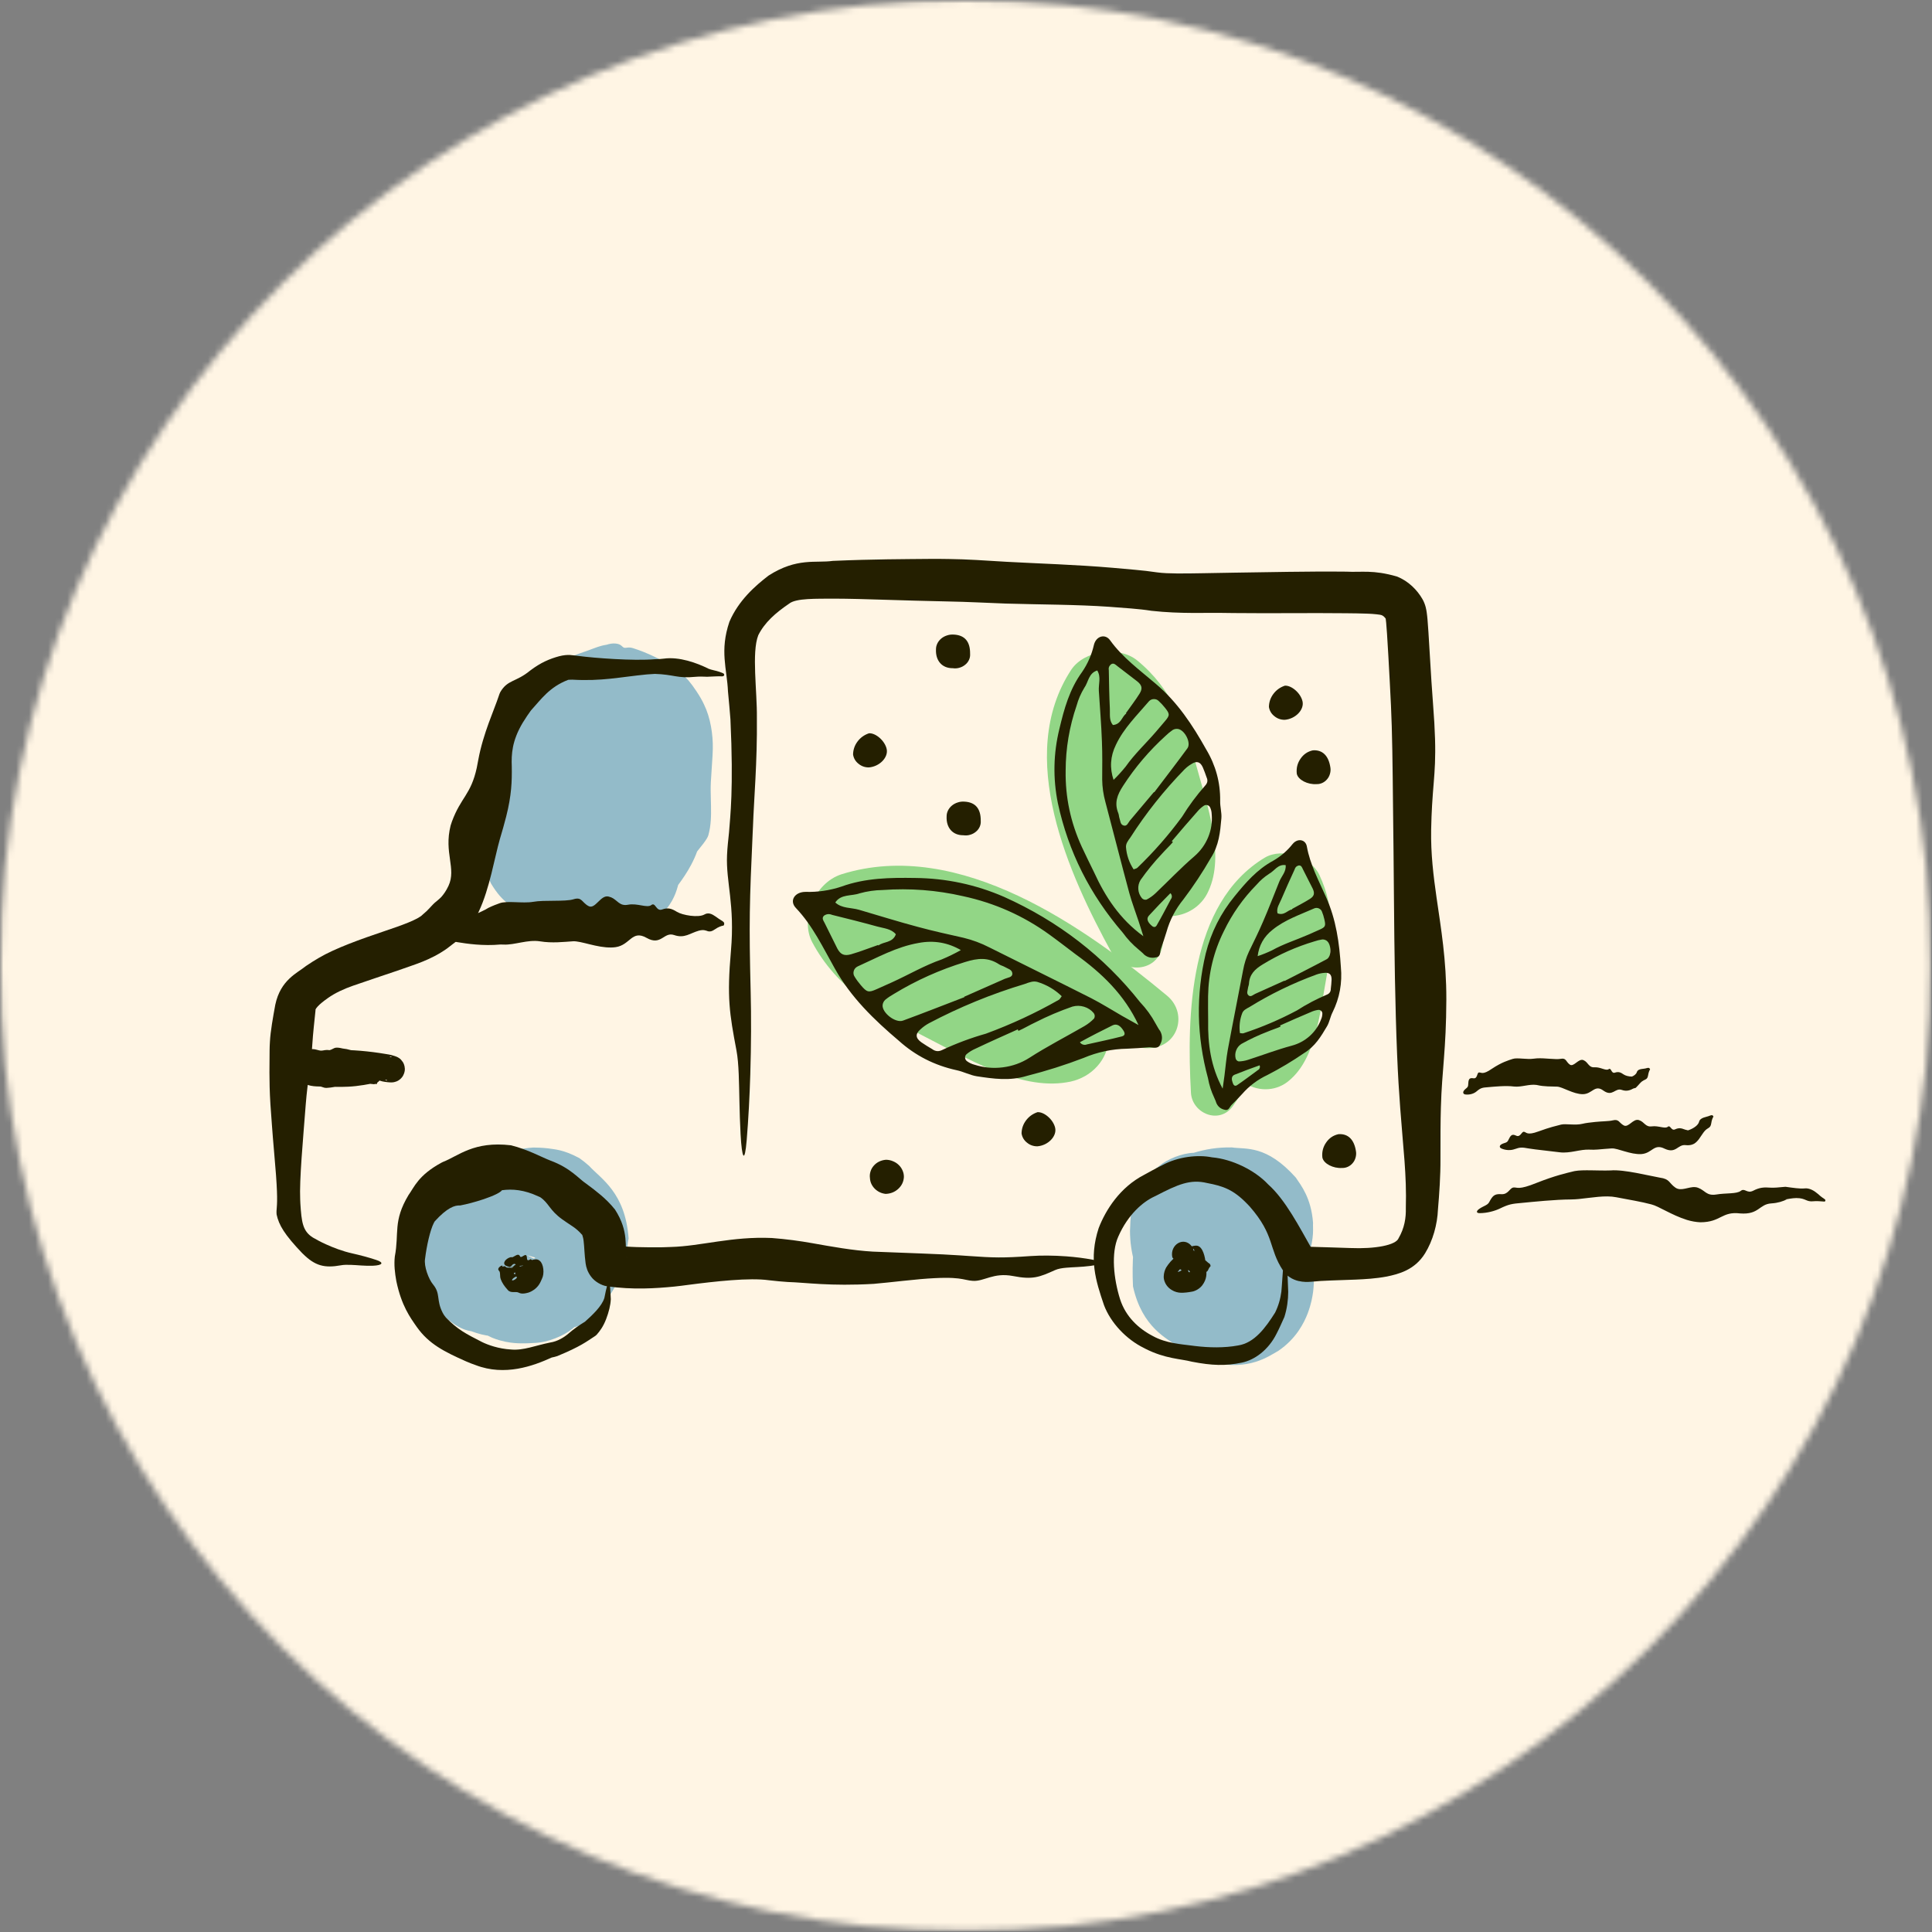 <svg width="302" height="302" viewBox="0 0 302 302" fill="none" xmlns="http://www.w3.org/2000/svg">
<rect x="0" y="0" width="302" height="302" fill="#808080" stroke="none"/>
<g clip-path="url(#clip0_1676_2736)">
<mask id="mask0_1676_2736" style="mask-type:luminance" maskUnits="userSpaceOnUse" x="0" y="0" width="302" height="302">
<path d="M0 0H301.896V301.896H0V0Z" fill="white"/>
</mask>
<g mask="url(#mask0_1676_2736)">
<mask id="mask1_1676_2736" style="mask-type:luminance" maskUnits="userSpaceOnUse" x="0" y="0" width="302" height="302">
<path d="M150.948 0C67.583 0 0 67.578 0 150.948C0 234.313 67.583 301.896 150.948 301.896C234.318 301.896 301.896 234.313 301.896 150.948C301.896 67.578 234.318 0 150.948 0Z" fill="white"/>
</mask>
<g mask="url(#mask1_1676_2736)">
<path d="M0 0H301.896V301.896H0V0Z" fill="#FFF5E4"/>
</g>
</g>
<path d="M91.064 131.218C91.192 131.238 91.308 131.286 91.499 131.457C91.454 131.139 91.403 131.217 92.413 131.854C92.816 132.114 92.771 132.126 92.752 132.198C92.752 132.2 92.751 132.203 92.751 132.205C92.762 132.235 92.73 132.259 92.978 132.225C93.015 132.22 93.061 132.212 93.124 132.201C91.723 132.529 91.573 132.737 91.343 132.834C91.162 132.936 91.131 132.965 91.134 132.966C91.151 132.963 91.327 132.849 91.546 132.696C91.996 132.383 92.658 131.897 93.499 131.299C93.98 130.987 94.418 130.708 95.019 130.111C95.164 129.906 95.318 129.672 95.516 129.362C95.817 128.89 95.975 128.551 96.034 128.381C96.066 128.293 96.084 128.233 96.109 128.119C96.254 127.433 96.417 125.752 96.492 124.346C96.605 122.287 96.634 119.898 96.581 117.867C96.57 117.23 96.493 116.741 96.445 116.533C96.421 116.425 96.417 116.393 96.419 116.37C96.406 116.331 96.466 116.364 96.152 115.966C97.072 116.964 97.287 116.866 97.117 116.799C96.957 116.698 96.536 116.485 96.077 116.254C94.973 115.669 93.487 115.134 92.173 114.821C92.26 114.806 92.339 114.715 92.004 114.764C91.679 114.813 91.061 115.038 90.123 115.494C90.855 115.069 91.051 114.718 91.098 114.634C91.14 114.537 91.044 114.632 90.94 114.816C90.72 115.193 90.446 115.898 90.221 116.673C90.203 116.576 90.097 117.112 90.05 117.627C90.047 117.769 90.044 117.921 90.043 118.081C90.035 118.803 90.063 119.577 90.049 120.724C90.064 120.924 90.055 120.861 90.146 121.171C90.236 121.465 90.484 122.072 90.775 122.745C91.015 123.324 91.265 123.743 91.499 124.118C91.581 124.248 91.669 124.373 91.77 124.503C92.319 125.204 92.686 125.535 93.433 125.876C92.245 125.694 91.533 126.134 91.233 126.409C91.158 126.464 91.087 126.523 91.012 126.593C90.87 126.727 90.671 127.087 90.733 127.045C90.776 127.021 90.915 126.71 91.039 126.304C91.297 125.472 91.545 124.34 91.787 123.209C92.171 121.645 92.21 119.592 92.064 118.689C92.217 119.053 92.181 118.783 91.967 118.524C91.764 118.249 91.409 117.903 91.11 117.671C91.606 117.982 91.841 117.99 91.915 118C91.99 118.002 91.93 117.979 91.825 117.971C91.608 117.95 91.213 117.977 90.846 118.046C91.349 117.924 91.792 117.622 91.972 117.437C92.164 117.245 92.178 117.172 92.151 117.204C92.083 117.272 91.876 117.677 91.678 118.181C91.793 117.838 91.782 117.754 91.785 117.728C91.783 117.708 91.773 117.762 91.766 117.84C91.752 118.001 91.748 118.26 91.754 118.536C91.765 119.097 91.806 119.742 91.859 120.397C91.935 121.426 92.129 122.437 92.433 123.345C92.568 123.757 92.758 124.201 92.875 124.422C92.462 123.675 91.707 123.306 91.542 123.272C91.011 123.075 90.303 123.148 90.036 123.261C89.745 123.371 89.737 123.424 89.795 123.375C89.933 123.28 90.3 122.885 90.615 122.426C90.178 123.114 90.231 123.208 90.186 123.304C90.165 123.38 90.171 123.367 90.177 123.335C90.191 123.265 90.215 123.101 90.232 122.923C90.269 122.56 90.296 122.121 90.314 121.669C90.358 120.559 90.364 119.361 90.361 118.162C90.362 118.169 90.356 118.204 90.38 118.383C90.443 118.576 90.335 118.856 91.029 119.895C91.371 120.396 92.261 121.146 93.26 121.355C94.249 121.577 94.925 121.393 95.301 121.278C96.046 121.011 96.139 120.859 96.248 120.794C96.121 120.857 95.235 122.005 94.529 123.089C94.496 123.142 94.442 123.235 94.382 123.352C94.087 124.117 93.781 125.431 93.546 126.666C93.582 126.666 93.593 126.781 93.617 126.961C93.696 127.683 93.99 129.026 94.26 130.251C94.297 130.098 94.202 129.839 94.241 129.873C94.272 129.89 94.385 130.013 94.7 130.314C94.275 129.853 93.429 129.387 92.816 129.272C92.196 129.141 91.894 129.203 91.901 129.196C90.348 129.424 89.955 129.881 89.664 130.053C89.4 130.253 89.323 130.343 89.275 130.391C89.192 130.481 89.256 130.418 89.327 130.327C89.483 130.135 89.728 129.805 89.986 129.462C89.7 129.912 89.841 129.775 89.904 129.588C89.986 129.386 90.088 129.07 90.185 128.73C90.381 128.041 90.57 127.246 90.749 126.469C90.834 126.179 90.89 125.835 90.911 125.452C90.93 125.096 90.92 124.71 90.889 124.322C90.819 123.927 90.726 123.499 90.616 123.035C90.688 123.461 90.901 123.938 91.116 124.238C91.331 124.545 91.51 124.694 91.583 124.76C91.735 124.882 91.533 124.762 91.162 124.62C91.408 124.749 91.468 124.73 91.296 124.757C91.13 124.78 90.789 124.843 90.374 124.966C90.241 124.945 90.097 124.926 89.942 124.912C89.685 124.888 89.402 124.891 89.09 124.92C89.189 124.836 89.562 124.554 89.484 124.537C89.433 124.513 89.159 124.703 88.869 124.929C87.902 125.644 86.657 126.985 86.001 128.105C86.01 128.085 85.945 128.217 85.878 128.483C85.749 128.973 85.624 129.839 85.513 130.838C85.384 131.849 85.379 133.194 85.48 133.671C85.481 133.713 85.493 133.702 85.338 133.43C85.126 133.093 84.993 133.045 84.952 133.049C84.908 133.059 84.93 133.132 84.972 133.212C85.061 133.377 85.218 133.576 85.379 133.755C85.491 133.879 85.614 133.999 85.749 134.108C86.221 134.483 86.932 134.534 87.79 134.567C88.074 134.578 88.376 134.587 88.698 134.608C89.452 134.613 90.221 134.634 91.156 134.87C91.781 135.024 92.369 135.069 92.925 135.035C93.295 135.041 93.455 135.005 93.625 134.907C93.79 134.809 93.975 134.602 94.16 134.3C94.533 133.69 94.842 132.831 95.131 132.04C95.111 131.897 95.083 131.732 95.082 131.485C95.077 131.094 95.092 130.613 95.161 130.126C95.203 129.836 95.266 129.52 95.347 129.182C95.692 127.728 96.336 125.945 96.899 124.568C97.167 123.915 97.379 122.894 97.487 121.813C97.6 120.689 97.592 119.461 97.493 118.437C97.441 117.895 97.445 117.222 97.429 116.496C97.424 116.32 97.409 116.173 97.398 116.113C97.387 116.045 97.381 116.109 97.473 116.296C97.534 116.461 97.85 116.767 97.466 116.415C97.544 116.512 97.788 116.695 97.892 116.755C98.002 116.823 97.945 116.814 97.771 116.805C97.22 116.764 96.222 116.717 95.414 116.685C93.246 116.644 91.873 116.878 90.929 117.102C90.759 117.144 90.606 117.188 90.494 117.229C90.403 117.261 90.251 117.331 90.506 117.268C90.532 117.26 90.557 117.251 90.582 117.243C91.11 117.055 91.259 116.943 91.351 116.902C91.433 116.86 91.426 116.875 91.391 116.921C91.316 117.015 91.127 117.222 90.915 117.467C90.481 117.963 89.927 118.619 89.335 119.304C89.254 119.405 89.184 119.501 89.121 119.593C88.871 119.961 88.796 120.202 88.778 120.376C88.76 120.557 88.751 120.762 88.725 121.439C88.796 121.104 88.793 120.868 88.805 120.753C88.633 120.4 88.877 121.209 89.438 121.954C89.231 121.746 89.301 121.89 89.488 122.044C89.677 122.207 89.982 122.419 90.334 122.629C91.041 123.052 91.941 123.478 92.838 123.835C92.659 123.801 92.404 123.889 92.752 123.881C92.96 123.873 93.357 123.827 93.996 123.744C93.52 123.955 93.51 124.16 93.659 124.203C93.811 124.255 94.11 124.197 94.44 124.1C94.463 124.232 94.547 124.324 94.679 124.34C94.819 124.345 94.967 124.339 95.285 124.027C95.401 123.913 95.501 123.785 95.836 123.4C96.991 121.686 99.306 121.435 101.089 122.482C101.773 122.999 101.813 123.183 101.949 123.364C102.056 123.535 102.108 123.656 102.149 123.765C102.228 123.976 102.256 124.135 102.276 124.28C102.311 124.569 102.298 124.803 102.274 125.023C102.222 125.459 102.109 125.827 101.965 126.155C101.974 126.17 101.996 126.216 102.004 126.231C101.879 126.639 101.708 127.046 101.46 127.302C101.211 127.556 100.91 127.667 100.604 127.763C99.983 127.941 99.324 127.878 98.662 127.889L98.686 127.935C98.338 127.89 97.976 127.799 97.615 127.695C97.435 127.645 97.254 127.589 97.09 127.564C97.01 127.553 96.932 127.547 96.884 127.585C96.862 127.605 96.845 127.635 96.866 127.705C96.909 127.785 96.875 127.864 97.322 128.216L101.326 127.516C101.512 127.335 101.532 127.361 101.565 127.398C101.67 127.783 101.439 128.859 100.815 129.856C100.159 131.028 99.285 132.617 96.453 133.608C95.999 133.797 95.324 134.039 94.458 134.209C93.103 134.49 91.161 134.544 89.414 133.971C86.622 132.959 84.131 132.644 80.597 128.978C79.33 127.368 77.755 125.594 77.255 121.959C77.193 121.363 77.186 120.719 77.257 120.058C77.275 117.539 79.062 113.362 81.069 111.45C81.601 110.863 82.141 110.254 82.802 109.563C83.136 109.215 83.494 108.849 83.986 108.412C84.553 107.976 84.881 107.443 86.839 106.659C88.216 106.216 88.719 106.185 89.481 106.058C90.189 105.957 90.859 105.895 91.526 105.855C92.856 105.778 94.154 105.798 95.45 105.9C95.862 105.933 96.274 105.974 96.686 106.024C97.547 106.131 98.396 106.222 99.557 106.442C100.145 106.561 100.839 106.704 101.772 107.069C102.691 107.415 103.885 108.146 104.668 108.93C105.155 109.311 106.741 111.213 107.151 112.674C107.666 114.177 107.733 115.368 107.745 116.392C107.746 117.562 107.683 118.666 107.582 119.762C107.535 120.26 107.479 120.756 107.416 121.249C107.39 121.972 107.347 122.692 107.287 123.403C107.006 126.645 106.527 129.468 106.021 131.669C105.982 131.837 105.941 132.005 105.899 132.166C105.448 133.77 105.082 135.152 103.744 137.241C103.646 137.364 103.547 137.492 103.445 137.625C102.91 138.316 102.344 139.146 101.533 140.217C101.095 140.781 100.397 141.676 99.141 142.618C98.01 143.476 96.409 144.215 94.869 144.538C92.307 145.145 88.961 145.126 85.999 144.221C84.634 143.805 83.197 143.34 81.521 142.493C80.356 141.744 78.742 141.453 76.715 138.044C75.802 135.998 75.937 135.213 75.856 134.229C75.834 133.307 75.898 132.503 75.993 131.737C76.077 131.061 76.19 130.427 76.317 129.819C76.754 128.052 77.007 126.116 78.314 123.792C78.812 122.98 79.181 122.49 79.461 122.055C80.361 120.684 81.467 119.447 82.737 118.315C83.029 118.061 83.324 117.789 83.869 117.374C84.377 116.967 85.442 116.362 86.257 116.143C86.956 115.95 87.718 115.76 88.534 115.618C90.336 115.308 92.661 115.161 94.936 116.185C95.853 116.616 97.224 117.191 98.439 118.523C99.062 119.199 99.601 120.197 99.816 121.186C100.154 122.415 100.351 123.789 100.205 125.91C100.152 126.572 100.055 127.31 99.864 128.132C99.595 129.147 99.352 130.281 98.829 131.994C98.549 132.813 98.324 133.619 97.452 134.842C97.154 135.211 96.86 135.578 96.476 136.016C96.278 136.238 96.069 136.475 95.721 136.802C95.54 136.968 95.333 137.156 94.968 137.406C94.596 137.633 94.084 138.032 92.866 138.186C92.416 138.207 91.721 138.239 90.856 138.021C89.994 137.817 89.051 137.264 88.481 136.659C88.46 136.638 88.439 136.616 88.419 136.595C87.502 135.552 86.112 133.645 85.853 131.471C85.742 130.672 85.566 129.82 85.353 128.708C85.15 127.524 84.93 126.16 85.354 124.295C85.723 122.588 86.16 120.872 87.234 119.095C87.37 118.875 87.521 118.642 87.696 118.395C88.223 117.681 88.773 116.83 89.618 115.81C90.008 115.349 90.453 114.846 91.154 114.289C91.465 114.065 91.772 113.765 92.757 113.419C93.253 113.265 94.059 113.064 95.165 113.319C96.282 113.56 97.259 114.388 97.668 114.984C98.495 116.217 98.446 116.749 98.545 117.191C98.604 117.622 98.606 117.914 98.605 118.176C98.59 118.805 98.561 119.43 98.505 120.038C98.386 121.325 98.101 122.402 97.784 123.449C97.684 123.78 97.581 124.11 97.462 124.477C97.427 124.689 97.388 124.912 97.313 125.202C97.213 125.511 97.209 125.8 96.689 126.617C96.198 127.328 95.652 128.04 94.88 128.765C94.729 128.96 94.556 129.169 94.344 129.39C93.952 129.79 93.445 130.258 92.571 130.663C91.729 131.066 90.296 131.338 88.909 130.924C88.18 130.729 87.098 130.287 86.178 129.202C85.995 128.984 85.829 128.752 85.686 128.514C84.112 125.984 83.796 123.835 83.645 121.504C83.641 121.415 83.637 121.324 83.633 121.233C83.614 120.538 83.598 119.826 83.591 119.018C83.589 118.61 83.587 118.182 83.609 117.665C83.656 117.117 83.593 116.622 84.003 115.365C84.07 115.181 84.14 114.987 84.216 114.781C84.45 114.174 84.707 113.464 85.269 112.554C85.799 111.701 86.928 110.307 88.889 109.797C89.186 109.71 89.486 109.632 89.792 109.564C91.416 109.341 92.971 108.632 96.087 110.339C97.118 111.003 97.898 111.705 98.514 112.438C99.027 113.053 99.348 113.739 99.61 114.5C99.611 114.503 99.612 114.507 99.613 114.51C99.63 114.562 99.648 114.614 99.665 114.668C99.951 115.158 100.223 115.725 100.423 116.411C101.242 119.598 101.156 122.047 100.825 124.752C100.7 125.699 100.574 126.653 100.39 127.698C100.358 128.043 100.317 128.402 100.261 128.781C100.138 129.58 99.966 130.479 99.536 131.532C99.125 132.578 98.326 133.715 97.617 134.43C97.352 134.697 97.092 134.928 96.838 135.134C95.984 135.795 94.053 137.092 90.88 136.499C89.256 136.257 86.904 135.446 84.979 134.077C84.586 133.804 84.205 133.514 83.842 133.211C82.148 131.828 80.708 129.973 79.785 128.364C79.674 128.174 79.575 127.982 79.485 127.787C79.164 127.094 78.952 126.283 78.743 125.246C78.511 124.102 78.311 122.58 78.25 121.033C78.24 120.819 78.232 120.604 78.226 120.387C78.201 120.147 78.154 119.815 78.103 119.448C78.042 118.999 77.977 118.489 77.948 117.92C77.956 117.33 77.927 116.402 78.518 113.987C78.523 113.967 78.529 113.946 78.535 113.926C78.832 112.977 79.206 111.884 79.77 110.631C80.484 109.011 80.977 106.848 84.419 104.717C85.633 104.024 87.285 103.084 89.498 102.547C90.366 102.209 91.216 101.932 91.934 101.675C92.449 101.489 92.915 101.299 93.416 101.129C93.836 100.989 94.277 100.862 94.796 100.788C95.007 100.72 95.233 100.662 95.481 100.62C95.98 100.534 96.536 100.59 96.871 100.756C97.028 100.833 97.136 100.932 97.235 101.022C97.347 101.125 97.447 101.217 97.588 101.255C97.691 101.282 97.809 101.265 97.957 101.245C98.192 101.214 98.501 101.176 98.916 101.306C100.013 101.65 101.205 102.116 102.437 102.721C102.772 102.891 103.149 103.075 103.656 103.339C104.408 103.805 105.644 104.145 107.644 106.396C108.319 107.182 109.5 108.892 110.058 110.138C111.062 112.186 111.47 114.841 111.422 117.083C111.412 117.447 111.396 117.799 111.378 118.146C111.3 119.618 111.18 121.019 111.116 122.246C111.069 123.137 111.095 124.059 111.118 125.02C111.127 125.345 111.135 125.671 111.141 125.998C111.165 127.528 111.161 128.983 110.727 130.557C110.685 130.71 110.601 130.88 110.48 131.086C110.343 131.318 110.163 131.574 109.952 131.854C109.671 132.227 109.334 132.646 108.972 133.092C108.43 134.579 107.725 135.816 107.039 136.86C106.746 137.305 106.395 137.82 106.004 138.336C105.985 138.407 105.965 138.481 105.945 138.554C105.944 138.555 105.944 138.557 105.944 138.558C105.593 139.857 104.848 141.733 103.044 143.175C102.726 143.429 102.355 143.667 101.904 143.886C101.358 144.153 100.891 144.209 100.452 144.269C100.013 144.331 99.641 144.377 99.053 144.728C98.842 144.853 98.615 145.006 98.258 145.225C97.831 145.442 97.619 145.751 95.932 146.191C95.669 146.288 95.317 146.411 94.932 146.524C93.573 146.94 91.666 147.19 89.975 146.637C89.859 146.6 89.737 146.56 89.611 146.516C88.404 146.114 86.756 145.278 85.616 144.104C85.427 143.991 85.252 143.881 85.071 143.763C83.748 142.882 81.773 141.504 80.298 139.27C79.154 137.6 78.145 135.067 77.891 132.987C77.7 131.668 77.676 130.459 77.718 129.322C77.841 126.972 77.902 124.655 78.222 121.836C78.471 120.024 78.769 117.804 79.805 115.461C80.041 114.932 80.319 114.423 80.626 113.954C81.009 113.403 81.471 112.743 82.231 111.984C82.971 111.231 84.156 110.442 85.271 110.156C86.171 110.02 87.042 110.01 87.835 110.122C90.168 110.447 91.393 111.791 91.33 113.07C91.287 114.366 90.689 115.586 89.85 116.856C89.552 117.294 89.225 117.725 88.859 118.157C89.177 118.224 89.653 118.005 89.769 118.035C89.903 118.057 89.817 118.356 89.655 118.817C89.611 118.999 89.572 119.166 89.53 119.335C89.352 120.017 89.267 121.14 89.249 122.696C89.26 124.386 89.412 126.681 89.543 128.888C89.561 129.016 89.577 129.145 89.593 129.273C89.603 129.33 89.614 129.386 89.624 129.441C89.817 130.49 90.34 131.096 90.768 131.168C90.868 131.193 90.964 131.202 91.064 131.218Z" fill="#93BBC9"/>
<path d="M70.106 138.473C71.37 135.743 69.357 133.318 70.439 129.042C70.502 128.825 70.57 128.617 70.651 128.399C72.072 124.576 73.6 124.243 74.525 120.023C74.608 119.59 74.69 119.17 74.767 118.756C75.524 114.63 77.267 110.935 77.969 108.777C78.035 108.558 78.114 108.362 78.201 108.186C79.362 106.203 80.635 106.665 82.874 104.817C84.541 103.552 85.934 102.982 87.398 102.58C88.855 102.216 89.481 102.441 90.469 102.538C92.802 102.848 98.978 103.339 102.402 103.042C102.415 103.041 102.452 103.044 102.465 103.044C102.962 103.032 103.391 103.004 103.756 102.955C106.183 102.62 108.92 103.623 110.718 104.513L110.668 104.503C110.971 104.627 111.295 104.714 111.595 104.781C112.191 104.914 112.661 105.075 113.009 105.232C113.158 105.298 113.215 105.407 113.203 105.505C113.203 105.505 113.203 105.505 113.203 105.505C113.186 105.627 113.062 105.733 112.865 105.725C112.243 105.687 111.493 105.759 110.449 105.791C110.441 105.789 110.415 105.784 110.407 105.782C109.858 105.752 109.283 105.747 108.673 105.798C105.89 106.084 105.393 105.427 102.306 105.336L102.38 105.339C101.991 105.354 101.569 105.38 101.097 105.423C96.858 105.839 94.09 106.508 89.464 106.242C89.139 106.227 88.769 106.286 88.839 106.258C85.865 107.399 84.606 109.293 82.988 111.061C82.637 111.534 82.212 112.164 81.705 112.979C80.02 115.815 79.924 117.894 79.998 119.818C80.031 122.089 79.974 124.289 79.127 127.626C78.835 128.776 78.496 129.961 78.134 131.171C77.294 134.107 76.541 138.875 74.862 142.443C73.899 144.824 71.85 146.813 70.649 147.67C70.373 147.887 70.108 148.085 69.87 148.269C67.241 150.132 64.741 150.781 62.122 151.727C59.885 152.491 57.508 153.273 55.182 154.081C53.781 154.572 52.378 155.21 51.274 155.998C50.614 156.462 50.024 156.929 49.661 157.326C49.48 157.521 49.365 157.693 49.325 157.786C49.282 157.883 49.313 157.877 49.329 157.835C49.135 159.736 48.932 161.477 48.826 163.159C48.733 164.618 48.586 166.03 48.396 167.386C48.168 169.016 47.937 170.788 47.796 172.58C47.356 178.32 46.787 184.374 46.924 187.497C46.93 187.717 46.94 187.93 46.951 188.129C47.138 191.017 47.3 192.439 48.906 193.445C49.491 193.781 50.145 194.143 50.928 194.493C52.128 195.036 53.526 195.583 55.103 195.934C56.341 196.212 57.597 196.546 58.755 196.929C60.121 197.363 59.788 197.785 58.331 197.85C56.989 197.904 55.824 197.745 54.858 197.718C54.27 197.699 53.752 197.694 53.285 197.785C50.758 198.238 49.269 197.908 47.323 195.962C47.3 195.942 47.278 195.922 47.255 195.902C44.474 192.996 43.584 191.488 43.238 189.836C43.203 189.428 43.232 189.126 43.263 188.786C43.36 187.588 43.384 185.968 42.826 179.831C42.571 176.982 42.419 174.617 42.271 172.623C42.027 168.696 42.153 166.145 42.142 164.192C42.143 163.792 42.162 163.337 42.193 162.84C42.283 161.159 42.668 159.059 43.031 157.054C43.859 153.158 46.451 152.116 47.849 150.987C48.519 150.523 49.186 150.116 49.812 149.748C52.418 148.207 56.375 146.809 60.092 145.551C62.813 144.646 65.411 143.695 66.059 142.976C66.322 142.758 66.527 142.579 66.687 142.422C67.47 141.639 67.61 141.413 67.95 141.12C68.256 140.843 68.593 140.613 68.972 140.224C69.326 139.817 69.714 139.308 70.106 138.473Z" fill="#241F00"/>
<path d="M92.011 141.641C93.063 142.179 93.881 139.829 95.138 140.145C95.248 140.172 95.351 140.206 95.447 140.246C95.455 140.244 95.477 140.247 95.485 140.245C96.52 140.67 96.805 141.686 98.165 141.424C99.65 141.136 101.149 141.987 101.811 141.474C102.474 140.962 102.546 142.511 103.488 142.169C104.432 141.827 105.005 142.032 105.827 142.541C106.653 143.049 109.161 143.507 110.134 142.937C110.406 142.78 110.668 142.746 111.029 142.822L110.988 142.817C111.597 142.962 112.272 143.617 112.707 143.84C112.897 143.935 113.042 144.056 113.151 144.178C113.197 144.23 113.212 144.332 113.204 144.431C113.204 144.431 113.204 144.431 113.204 144.431C113.193 144.553 113.146 144.671 113.081 144.681C112.764 144.73 112.284 144.891 111.705 145.298C111.276 145.598 110.996 145.633 110.717 145.578C110.71 145.576 110.686 145.576 110.678 145.573C110.443 145.504 110.029 145.25 109.213 145.485C107.835 145.879 106.995 146.726 105.377 146.162C103.748 145.6 103.372 147.913 101.072 146.603C98.764 145.296 98.53 147.718 96.237 148.053C96.011 148.086 95.777 148.103 95.537 148.107L95.576 148.106C93.34 148.168 90.817 147.061 89.566 147.138C88.162 147.228 86.297 147.456 84.417 147.145C82.501 146.835 80.423 147.739 78.722 147.651C78.566 147.643 78.403 147.639 78.237 147.639C75.497 147.895 72.948 147.511 71.541 147.281C70.056 146.991 69.706 146.923 68.371 147.368C67.604 147.623 66.49 147.574 65.527 147.023C65.04 146.744 65.119 146.302 65.558 146.059C66.205 145.701 66.763 145.851 67.057 145.274C67.632 144.12 67.867 143.675 68.797 144.208C69.734 144.738 69.961 143.255 70.476 143.356C70.986 143.45 71.123 144.32 73.516 143.276C74.878 142.664 75.908 142.213 76.333 141.917C77.031 141.576 77.602 141.368 78.077 141.197C79.256 140.754 81.679 141.252 83.345 140.969C85.071 140.652 88.366 140.98 89.67 140.563C90.979 140.148 90.963 141.1 92.011 141.641Z" fill="#241F00"/>
<path d="M81.211 196.648C80.492 195.834 79.304 197.451 78.859 198.968C80.806 198.745 82.676 197.554 83.587 196.646C84.553 195.714 84.971 195.046 85.294 194.602C85.904 193.707 86.122 193.451 86.338 193.298C86.732 193.043 86.875 193.33 86.706 193.773C86.332 194.836 85.42 195.902 84.734 196.883C84.087 194.927 82.761 193.941 82.257 193.761C81.7 193.544 81.624 193.737 81.893 193.972C81.128 193.61 80.32 193.479 79.917 193.372C79.748 193.325 79.638 193.305 79.572 193.293C77.663 193.598 76.213 195.054 75.862 195.661C75.428 196.334 75.434 196.547 75.435 196.613C75.478 196.716 75.684 196.291 75.846 195.848C76.186 194.917 76.499 193.742 76.506 192.79C76.398 193.583 76.607 194.695 76.671 195.316C76.8 196.38 77.079 196.285 77.078 195.799C78.257 196.328 78.901 195.8 79.096 195.436C79.294 195.048 79.052 194.718 78.506 195.004C77.563 195.491 76.656 195.632 75.719 195.463C76.366 195.33 77.05 194.959 77.396 194.622C77.754 194.286 77.839 194.039 77.748 194.016C77.891 193.516 77.7 193.1 77.373 193.06C76.744 192.89 76.142 194.39 76.441 196.313C76.348 196.325 76.293 196.443 76.545 196.696C76.781 196.937 77.22 197.196 77.683 197.377C78.627 197.749 79.671 197.87 80.453 197.661C81.5 197.381 82.401 197.693 83.225 198.266L83.076 198.222C83.407 198.44 83.694 198.691 83.866 198.922C84.03 199.152 84.167 199.384 84.496 199.612C85.095 200.07 85.668 200.467 86.182 200.616C86.684 200.765 87.127 200.968 87.502 201.188C87.661 201.282 87.788 201.525 87.854 201.78C87.854 201.78 87.854 201.78 87.854 201.781C87.935 202.099 87.914 202.438 87.738 202.522C86.989 202.877 85.891 203.512 84.343 204.375C84.146 204.49 83.924 204.611 83.659 204.728C82.475 205.19 81.701 205.207 81.172 205.169C81.144 205.157 81.052 205.14 81.025 205.126C79.496 204.893 79.073 203.664 75.748 203.194C74.718 203.008 73.669 202.849 72.423 202.308C71.222 201.806 69.534 200.55 68.696 198.489C68.117 197.65 67.539 196.475 67.306 194.927C67.169 193.394 66.845 191.172 69.154 188.034C69.402 187.731 69.665 187.442 69.942 187.172C70.434 186.69 72.185 185.125 74.209 184.897C75.696 184.644 76.816 183.899 78.324 183.277C79.087 182.975 79.929 182.693 81.128 182.655C82.353 182.757 83.871 182.395 87.043 185.011C87.388 185.362 88.209 186.118 89.049 187.635C89.909 189.106 90.486 191.65 90.047 193.619C89.935 193.828 89.811 194.044 89.674 194.269C88.613 196.028 88.293 197.464 88.155 199.147C88.064 200.009 88.078 200.925 87.673 202.347C87.349 203.602 85.924 206.449 82.438 207.538C80.799 208.432 78.079 209.774 73.667 208.087C73.137 208.01 72.427 207.867 71.198 207.119C70.118 206.395 67.594 204.705 66.536 200.305C66.355 199.861 66.196 199.396 66.062 198.892C65.693 197.48 65.485 195.988 65.499 194.074C65.519 193.088 65.557 192.061 65.864 190.427C66.043 189.585 66.22 188.614 66.967 186.956C67.38 186.097 67.902 185.067 69.141 183.735C70.319 182.445 72.528 180.963 74.93 180.517C77.481 180.302 79.643 180.434 82.364 180.942C83.724 181.223 85.211 181.575 87.084 182.474C88.88 183.314 91.484 185.224 92.732 188.101C93.391 189.791 93.678 191.077 93.986 192.233C94.686 195.191 95.506 199.832 92.011 205.017C91.543 205.663 90.899 206.583 89.479 207.702C88.117 208.825 85.569 209.888 83.431 209.927C83.113 209.94 82.517 209.999 81.414 209.986C80.846 209.97 80.148 209.956 79.03 209.739C77.953 209.487 76.131 209.131 73.994 207.166C72.644 205.785 71.827 204.509 71.099 202.975C70.291 201.084 69.238 198.972 69.401 195.183C69.578 193.394 69.775 192.957 69.964 192.189C70.155 191.498 70.353 190.881 70.572 190.264C71.012 189.038 71.521 187.835 72.243 186.555C73.708 184.347 75.85 179.894 83.36 179.376C83.949 179.383 84.639 179.392 85.652 179.503C86.678 179.67 88.025 179.667 90.558 181.026C91.07 181.387 91.58 181.788 92.076 182.232C93.952 184.282 97.744 186.406 98.259 193.583C97.94 195.156 97.972 196.933 96.811 199.983C96.104 201.188 95.391 202.479 94.421 203.838C93.924 204.52 93.373 205.239 92.511 205.999C91.691 206.738 90.212 207.611 88.647 207.6C88.055 207.571 87.765 207.478 87.437 207.394C84.894 206.607 83.699 205.751 82.385 205.052C81.12 204.295 79.732 203.744 77.859 201.947C77.219 201.31 76.667 200.43 76.345 199.443C75.763 197.629 75.658 195.327 76.555 193.266C76.881 192.527 77.415 192.221 77.87 192.386C78.334 192.366 78.767 192.69 79.128 193.203C80.187 194.702 80.128 196.234 81.789 196.615C82.32 196.73 82.798 196.824 83.226 196.919C85.334 196.837 85.413 195.985 84.912 197.472C84.73 198.405 85.523 198.192 86.053 197.637C86.623 197.102 87.042 196.326 87.28 196.592C87.406 196.729 87.491 196.978 87.6 197.246C87.654 197.38 87.716 197.519 87.78 197.648C87.809 197.712 87.841 197.774 87.855 197.832C87.858 197.892 87.898 197.939 87.706 198.006C86.892 198.159 85.99 198.653 85.574 199.067C85.136 199.482 85.065 199.704 85.067 199.655C85.103 199.555 85.32 198.6 85.371 196.939C85.376 196.808 85.382 196.675 85.389 196.542C85.093 196.926 85.005 196.591 84.823 196.169C84.656 195.73 84.47 195.141 84.292 194.5C84.195 195.631 84.474 196.28 84.458 196.5C84.468 196.739 84.316 196.724 84.097 196.687C83.65 196.592 83.005 196.372 82.409 196.212C83.778 196.965 84.185 196.948 84.346 197.054C84.577 197.161 84.227 197.115 83.524 197.058C85.008 197.003 86.259 196.207 86.553 195.791C86.9 195.352 86.697 195.259 86.462 195.409C86.216 195.554 85.901 195.921 85.685 196.318C85.578 196.515 85.492 196.724 85.455 196.869C85.436 196.941 85.431 196.997 85.448 196.984C85.465 196.943 85.51 196.966 85.588 196.367C85.626 196.127 85.646 195.921 85.662 195.747C85.718 195.042 85.643 194.784 85.693 194.746C85.71 194.687 85.929 194.886 85.759 194.669C84.112 193.167 82.836 192.957 82.28 192.814C81.685 192.697 81.517 192.713 81.479 192.702C81.437 192.697 81.903 192.66 82.657 192.611C81.425 192.605 79.725 193.297 79.014 193.882C78.252 194.464 78.122 194.718 78.115 194.683C77.604 195.298 77.472 195.82 77.353 195.916C77.236 196.038 77.081 195.927 76.84 195.908C76.501 195.873 76.443 195.864 76.64 195.931C78.185 198.438 79.984 198.505 80.673 198.219C81.441 197.908 81.635 197.179 81.211 196.648Z" fill="#93BBC9"/>
<path d="M191.878 196.586C191.197 195.972 190.966 195.942 191.017 195.804C191.064 195.686 191.336 195.529 191.672 195.288C192.42 194.835 193.084 193.991 194.568 193.602C192.768 192.911 190.886 193.02 189.841 193.228C188.753 193.44 188.209 193.676 187.899 193.778C186.009 194.97 184.991 196.637 184.603 197.538C184.195 198.488 184.174 198.943 184.202 199.146C184.211 199.193 184.224 199.224 184.239 199.244C184.282 201.516 185.268 202.279 186 202.69C187.266 203.787 188.135 203.516 188.444 203.222C188.773 202.898 188.642 202.436 188.186 202.237C189.748 202.83 192.945 202.08 194.014 200.981C195.2 199.967 195.418 199.361 195.634 198.998C195.977 198.294 195.957 198.255 196.02 198.273C196.194 198.817 195.92 200.891 195.67 202.512C195.716 201.462 195.141 199.65 194.339 198.743C193.576 197.819 193.063 197.613 193.312 197.802C191.736 196.807 190.782 197.023 190.489 197.062C190.159 197.141 190.187 197.205 190.237 197.195C190.364 197.18 190.626 196.931 190.499 196.59C190.482 196.541 190.465 196.5 190.447 196.469C189.006 197.312 188.089 198.755 187.768 199.572C187.417 200.432 187.371 200.894 187.331 201.184C187.279 201.742 187.344 201.724 187.403 201.562C187.992 202.757 190.34 201.592 188.912 200.922C187.748 200.447 186.806 199.731 186.686 199.138C187.058 199.067 187.518 198.68 187.329 198.236C187.26 198.014 186.972 197.863 186.689 197.799C186.86 197.633 187.032 197.396 187.107 197.2C187.186 197.004 187.178 196.87 187.139 196.834C187.056 196.76 186.905 197.013 186.807 197.354C186.602 198.058 186.511 199.094 186.456 200.115C186.342 200.291 186.611 200.929 187.212 201.418C187.795 201.914 188.555 202.263 189.231 202.366C189.228 202.295 189.215 202.217 189.199 202.138C189.135 201.845 188.945 201.678 188.916 201.611C188.878 201.54 188.967 201.534 189.149 201.528C189.515 201.522 190.205 201.527 190.939 201.492C190.929 201.812 191.353 201.829 191.683 201.752C191.765 201.805 191.81 201.906 191.872 202.076C191.93 202.244 192.051 202.468 192.178 202.553C192.382 202.69 192.396 202.491 192.325 202.335C192.285 202.24 192.229 202.13 192.167 202.01C191.905 201.511 191.797 201.049 191.759 200.656C191.738 200.447 191.883 200.211 192.076 200.031C192.076 200.031 192.076 200.031 192.076 200.031C192.318 199.808 192.633 199.674 192.804 199.795C193.061 199.978 193.363 200.157 193.724 200.304C194.021 200.463 194.468 200.495 195.063 201.284C195.607 202.036 195.505 203.223 195.313 203.88C195.211 204.44 195.068 205.04 194.696 205.734C194.544 206.013 194.352 206.283 194.113 206.533C193.278 207.846 192.267 208.412 191.023 208.665C189.816 208.825 188.022 209.156 185.55 207.572C184.941 207.139 184.183 206.692 183.122 205.987C181.61 204.944 179.634 203.379 179.094 200.233C178.758 199.351 178.411 198.495 178.234 197.219C178.159 196.562 178.089 195.815 178.327 194.587C178.525 193.477 179.409 191.103 181.715 189.719C183.511 188.672 185.768 187.953 188.729 188.674C189.691 188.929 190.556 189.292 191.303 189.694C193.884 191.258 195.291 191.731 197.287 192.797C199.021 194.015 201.844 194.933 202.322 201.31C202.303 201.467 202.335 201.841 202.199 202.878C202.115 203.406 202.005 204.143 201.522 205.252C201.07 206.328 199.963 207.902 198.434 208.834C196.983 209.553 195.575 209.922 193.571 209.998C191.599 209.949 188.989 210.303 185.806 207.979C185.777 207.892 185.005 207.41 184.206 206.299C183.371 205.193 182.928 203.446 182.988 202.344C183.05 200.819 182.598 199.546 182.038 198.068C181.765 197.311 181.443 196.539 181.273 195.344C181.209 194.718 181.116 194.045 181.445 192.71C181.668 192.007 181.846 191.13 183.146 189.547C183.818 188.776 184.907 187.745 186.745 187.029C188.549 186.305 190.779 186.275 192.33 186.671C194.558 186.856 197.381 186.007 202.373 191.424C202.679 191.814 202.978 192.241 203.259 192.703C204.728 195.099 205.739 198.233 205.252 201.981C205.133 202.759 204.99 203.753 204.416 205.293C203.855 206.754 202.628 209.26 199.806 211.168C198.379 211.946 195.291 214.337 189.456 212.955C188.414 212.512 186.373 211.792 184.312 210.568C182.459 209.274 178.529 207.534 177.102 201.08C176.916 197.067 177.21 194.085 177.791 190.623C178.068 189.331 178.365 187.698 179.963 185.447C180.098 185.224 180.424 184.652 181.208 183.707C181.987 182.829 183.44 181.147 186.48 180.233C188.468 179.631 190.27 179.325 192.56 179.359C194.768 179.685 197.935 178.913 202.551 184.07C203.355 185.274 204.957 187.226 205.25 191.154C205.183 191.934 205.514 193.252 204.527 196.293C204.319 196.865 204.036 197.492 203.655 198.124C202.657 199.59 201.683 200.88 200.048 202.38C198.477 203.76 195.743 205.84 191.436 205.777C190.08 205.77 188.613 205.805 186.464 205.411C185.377 205.183 184.076 204.899 182.289 203.876C180.567 202.962 178.014 200.404 177.315 197.337C176.886 195.747 176.638 194.185 176.633 192.379C176.769 190.503 176.431 188.716 178.784 184.804C179.209 184.237 179.889 183.274 181.227 182.23C182.526 181.179 184.716 180.267 186.58 180.199C186.773 180.188 186.954 180.183 187.14 180.182C188 180.613 190.838 179.596 195.467 183.13C196.915 184.782 198.197 186.487 199.436 188.47C200.56 190.619 202.181 192.158 202.32 197.1C201.93 198.624 202.157 200.003 200.389 203.034C200.028 203.371 199.621 203.869 199.052 204.486C198.427 205.022 197.875 206.2 195.353 206.704C195.122 206.699 194.903 206.687 194.697 206.669C191.587 206.249 189.956 205.883 187.732 204.128C187.223 203.603 186.652 203.102 185.964 202.425C185.316 201.713 184.326 200.967 183.779 198.903C183.707 198.579 183.666 198.224 183.671 197.856C183.642 196.283 184.026 194.664 184.921 193.094C185.787 191.623 187.392 189.746 189.704 189.839C189.71 189.84 189.716 189.841 189.721 189.842C190.578 189.998 190.984 190.466 190.93 190.898C190.937 191.331 190.764 191.744 190.369 192.167C190.349 192.226 190.33 192.284 190.311 192.341C190.051 193.276 188.941 194.769 190.088 196.016C191.332 197.353 192.293 198.092 192.625 198.512C192.837 197.887 192.71 197.198 192.476 196.927C192.243 196.643 191.958 196.734 191.813 197.165C191.625 197.797 192.126 198.223 192.739 198.381C192.121 197.523 192.228 197.125 192.297 196.646C192.39 196.206 192.519 195.884 192.695 196.038C192.942 196.247 193.198 196.846 193.689 197.18C192.553 197.444 191.776 198.035 191.431 198.395C191.07 198.772 191 198.974 190.998 199.03C191.024 199.132 191.281 198.768 191.733 197.928C191.263 198.759 191.341 198.857 191.267 198.64C191.217 198.418 191.128 197.904 190.977 197.214C190.928 197.67 190.94 197.944 190.915 198.097C190.854 198.513 190.497 198.14 190.062 197.87C189.624 197.568 189.113 197.215 188.604 196.885C187.583 196.219 186.551 195.604 185.712 195.167C187.198 196.449 188.31 196.523 188.476 196.637C188.692 196.725 188.413 196.787 187.794 196.883C189.24 196.931 191.169 196.146 192.049 195.406C192.981 194.674 193.249 194.224 193.333 194.188C193.985 193.227 194.1 192.785 194.227 192.513C194.552 191.567 194.198 192.376 194.167 193.122C193.73 191.364 192.108 189.732 191.3 189.378C190.448 188.938 190.21 189.032 190.222 189.088C190.282 189.253 191.159 189.473 192.1 189.539C191.08 189.51 190.222 189.808 189.797 190.005C189.352 190.21 189.207 190.308 189.121 190.284C188.983 190.272 189.136 189.977 189.182 189.774C188.418 191.085 188.346 192.038 188.3 192.377C188.268 192.738 188.276 192.672 188.238 192.356C188.425 194.35 189.046 194.743 188.786 194.504C190.031 196.094 191.109 196.392 191.487 196.548C191.91 196.685 191.938 196.663 191.873 196.68C191.728 196.689 191.159 196.795 191.031 196.904C193.21 196.282 193.89 195.325 194.057 195.254C194.224 195.119 194.043 195.429 193.669 196.02C194.691 194.754 194.698 194.483 194.915 194.396C195.204 194.286 195.231 194.595 195.169 194.842C195.101 195.106 194.912 195.385 194.652 195.669C194.135 196.235 193.323 196.891 192.784 197.881C192.548 197.374 192.211 196.897 191.878 196.586Z" fill="#93BBC9"/>
<path d="M84.146 187.01C81.959 185.983 80.096 185.822 78.465 186.05C78.245 186.381 77.267 186.887 75.623 187.445C74.218 187.909 73.035 188.22 71.913 188.435C71.07 188.372 69.871 188.808 67.96 190.91C67.936 190.943 67.889 191.013 67.834 191.122C67.221 192.296 66.684 194.807 66.444 196.758C66.237 197.93 67.005 199.959 67.692 200.777C68.915 202.267 68.148 203.16 69.198 205.211C69.322 205.455 69.489 205.709 69.714 205.958C71.528 207.835 72.833 208.494 75.361 209.785C75.361 209.785 75.362 209.785 75.362 209.786C76.267 210.227 77.932 210.836 79.849 210.945C81.822 211.136 83.654 210.327 85.982 209.861C87.174 209.687 88.229 209.004 88.847 208.468C89.63 207.781 90.527 207.152 91.476 206.578L91.273 206.754C92.679 205.501 94.04 204.197 94.453 202.946L94.448 202.983C94.47 202.896 94.49 202.809 94.508 202.724C94.638 202.073 94.747 201.533 94.863 201.12C94.911 200.944 95.011 200.863 95.11 200.863C95.111 200.863 95.111 200.863 95.111 200.863C95.234 200.863 95.355 200.99 95.369 201.218C95.398 201.726 95.457 202.346 95.478 203.096C95.477 203.102 95.475 203.121 95.474 203.127C95.428 204.055 95.164 205.098 94.748 206.193C94.305 207.341 93.782 208.062 93.265 208.639C93.226 208.676 93.111 208.783 93.065 208.813C91.625 209.75 90.764 210.467 87.104 211.981C86.822 212.071 86.533 212.146 86.237 212.202C83.348 213.523 78.913 215.147 74.349 213.386C73.87 213.222 73.366 213.031 72.839 212.797C69.464 211.294 67.05 210.103 65.148 207.419C64.119 205.938 62.763 204.128 61.952 200.255C61.721 198.957 61.573 197.712 61.714 196.421C62.42 192.736 61.399 190.915 63.851 186.815C64.739 185.593 65.361 183.721 69.008 181.743C69.083 181.706 69.159 181.668 69.238 181.629C71.7 180.676 74.036 178.342 79.873 179.025C82.579 179.706 84.659 180.889 86.018 181.408C89.23 182.593 90.459 184.262 91.645 185.036C92.469 185.633 93.23 186.23 93.884 186.782C94.639 187.416 95.418 188.174 96.137 189.073C98.397 192.586 97.582 194.942 97.981 196.615C97.945 196.369 97.88 196.042 97.546 195.591C97.228 195.137 96.519 194.732 96.048 194.669C98.028 194.958 100.888 194.999 103.557 194.967C103.985 194.962 104.418 194.947 104.862 194.922C109.574 194.797 114.394 193.238 120.653 193.519C122.871 193.687 125.004 193.974 127.031 194.338C129.942 194.853 133.29 195.47 136.437 195.646C141.719 195.863 146.991 196.016 150.043 196.235C150.549 196.269 151.015 196.301 151.451 196.332C155.332 196.607 156.748 196.647 161.062 196.343C162.684 196.23 164.672 196.235 166.679 196.385C168.09 196.49 169.51 196.664 170.831 196.919C172.446 197.232 172.078 197.668 170.456 197.879C169.021 198.065 167.745 198.068 166.685 198.161C165.995 198.222 165.391 198.322 164.909 198.54C162.468 199.641 161.442 200.063 158.356 199.463C155.267 198.867 153.844 200.339 152.054 200.215C151.87 200.202 151.705 200.182 151.547 200.157C150.166 199.943 149.341 199.314 141.161 200.217C139.509 200.398 137.99 200.559 136.568 200.686C129.736 201.081 125.968 200.475 123.146 200.395C122.327 200.353 121.305 200.242 120.166 200.118C117.158 199.694 111.82 200.292 107.486 200.855C106.852 200.945 106.145 201.032 105.373 201.114C102.426 201.397 98.957 201.636 94.876 201.064C94.025 200.937 92.96 200.33 92.403 199.568C91.828 198.812 91.631 198.105 91.539 197.476C91.347 196.018 91.346 194.914 91.236 194.065C91.161 193.223 90.876 192.739 90.987 193.015C90.524 192.475 90.028 192.057 89.573 191.747C88.918 191.303 88.36 190.946 87.893 190.606C85.854 189.143 85.818 188.069 84.43 187.131C84.336 187.092 84.24 187.051 84.146 187.01Z" fill="#241F00"/>
<path d="M223.709 129.727C223.645 133.46 224.058 136.862 224.558 140.342C225.241 145.088 226.099 150.027 226.084 156.253C226.057 164.177 225.397 167.173 225.232 173.099C225.166 175.264 225.162 177.797 225.165 181.131C225.183 183.772 224.974 186.735 224.774 189.05C224.677 191.408 223.982 193.922 222.757 195.914C221.122 198.573 218.519 199.17 216.804 199.535C214.988 199.874 213.402 199.948 211.953 200.019C209.065 200.136 206.729 200.164 205.034 200.348C205.012 200.351 204.99 200.353 204.968 200.355C204.37 200.399 203.78 200.422 202.967 200.237C202.564 200.14 202.059 199.967 201.546 199.608C201.029 199.261 200.618 198.697 200.547 198.587C198.249 195.104 199.329 193.148 195.338 188.581C195.194 188.427 195.055 188.283 194.911 188.136C192.794 185.967 191.228 185.404 188.69 184.925C186.047 184.288 184.106 185.149 180.686 186.919C180.589 186.964 180.494 187.011 180.399 187.058C178.707 187.847 176.331 189.801 174.801 193.305C173.652 195.86 174.078 199.9 175.094 203.116C175.982 205.824 177.95 207.668 180.21 208.845C182.304 209.994 184.631 210.112 186.323 210.34C186.487 210.359 186.652 210.38 186.819 210.403C188.991 210.665 191.381 210.716 193.51 210.319C196.101 209.933 197.837 207.516 199.313 205.186L199.263 205.293C199.852 204.121 200.154 203.004 200.298 201.894L200.297 201.918C200.327 201.599 200.35 201.289 200.37 200.989C200.471 199.371 200.575 198.088 200.689 197.107C200.737 196.691 200.837 196.499 200.936 196.499C200.936 196.499 200.936 196.499 200.936 196.499C201.059 196.499 201.18 196.797 201.196 197.332C201.229 198.59 201.306 200.141 201.366 201.952C201.366 201.956 201.366 201.968 201.365 201.972C201.362 203.157 201.192 204.542 200.763 205.877C200.755 205.897 200.729 205.954 200.718 205.973C200.365 206.747 200.008 207.589 199.553 208.458C198.287 211.016 196.124 212.585 194.117 212.999C191.587 213.529 189.456 213.465 186.304 212.852C184.554 212.393 182.154 212.41 179.042 210.831C178.983 210.799 178.923 210.767 178.862 210.734C176.02 209.355 173.602 206.738 172.576 204.027C171.273 200.195 170.173 196.772 171.74 191.968C172.84 189.113 175.076 185.599 178.821 183.657C179.676 183.203 180.585 182.668 181.677 182.134C184.166 180.795 187.25 180.461 189.455 180.91C192.567 181.173 196.16 182.918 198.232 185.139C200.946 187.548 203.145 191.876 205.089 195.28C205.233 195.478 204.967 195.12 204.733 194.992C204.495 194.844 204.37 194.831 204.359 194.831C204.338 194.842 204.606 194.888 204.902 194.895C206.784 194.934 208.832 195.025 211.063 195.086C214.918 195.252 218.237 194.647 218.632 193.53C219.539 191.962 219.79 190.393 219.752 188.826C219.898 183.583 219.353 179.704 218.873 173.193C218.692 170.806 218.522 168.088 218.391 164.883C218.074 157.215 217.96 148.718 217.896 140.563C217.865 135.521 217.799 130.664 217.751 126.117C217.689 119.782 217.624 114.244 217.427 110.24C217.31 107.856 217.179 105.301 217.026 102.626C216.96 101.463 216.891 100.282 216.813 99.098C216.774 98.505 216.732 97.907 216.68 97.351C216.655 97.078 216.624 96.803 216.595 96.621C216.581 96.533 216.564 96.466 216.571 96.502C216.568 96.518 216.659 96.775 216.729 96.885C216.444 96.422 216.18 96.233 215.95 96.15C215.858 96.087 214.688 95.947 213.678 95.921C212.619 95.881 211.492 95.869 210.343 95.858C204.785 95.793 198.988 95.896 192.906 95.829C192.639 95.825 192.363 95.822 192.09 95.819C188.359 95.74 184.665 95.99 179.991 95.477C177.919 95.149 175.765 95.043 173.412 94.852C168.289 94.493 162.712 94.509 157.19 94.345C154.027 94.231 151.244 94.07 148.267 94.019C144.686 93.939 141.131 93.847 137.667 93.733C135.327 93.658 132.849 93.585 130.352 93.576C127.635 93.603 124.432 93.483 123.358 94.356C121.221 95.809 119.531 97.294 118.529 99.294C117.469 102.015 118.362 107.998 118.311 112.225C118.385 119.157 117.842 124.985 117.701 129.198C117.686 129.507 117.671 129.817 117.657 130.127C117.157 141.102 117.067 144.125 117.342 155.141C117.436 158.83 117.424 163.333 117.283 167.894C117.175 171.379 116.992 174.916 116.722 178.186C116.408 181.994 115.971 181.13 115.763 177.298C115.567 173.685 115.582 170.495 115.472 167.894C115.412 166.469 115.313 165.217 115.119 164.195C114.03 158.411 113.612 155.964 114.255 148.669C114.899 141.379 113.465 137.935 113.647 133.681C113.705 132.328 113.831 131.421 113.959 130.106C114.136 127.621 114.69 123.437 114.178 112.444C114.074 111.091 113.946 109.644 113.793 108.075C113.643 104.538 112.469 101.752 114.019 97.188C115.446 93.857 118.057 91.566 120.139 89.972C124.591 87.116 127.532 88.055 130.176 87.675C136.65 87.396 141.425 87.406 145.404 87.364C146.293 87.357 147.29 87.363 148.369 87.382C150.936 87.407 154.223 87.621 157.4 87.821C162.454 88.099 168.115 88.257 173.944 88.756C176.182 88.976 178.578 89.118 180.908 89.476C181.781 89.596 182.919 89.632 183.984 89.64C186.443 89.659 189.462 89.563 192.884 89.518C198.171 89.452 204.356 89.293 210.415 89.357C212.879 89.487 214.592 89.037 218.328 90.108C220.17 90.815 221.537 92.247 222.33 93.617C222.573 94.013 222.781 94.59 222.857 94.91C222.944 95.257 222.982 95.502 223.015 95.726C223.078 96.162 223.111 96.513 223.142 96.859C223.202 97.542 223.244 98.177 223.284 98.793C223.364 100.029 223.431 101.198 223.499 102.328C223.675 105.294 223.834 107.89 223.996 109.921C224.708 118.977 224.165 120.564 223.854 125.88C223.79 126.98 223.737 128.222 223.709 129.727Z" fill="#241F00"/>
<path d="M245.382 166.41C246.001 166.857 246.753 165.384 247.527 165.72C248.298 166.055 248.303 166.897 249.245 166.834C250.179 166.77 251.021 167.434 251.455 167.131C251.884 166.827 251.84 167.862 252.427 167.672C253.005 167.478 253.328 167.625 253.815 167.962C254.065 168.138 254.613 168.293 255.132 168.286L254.951 168.336C255.386 168.204 255.765 167.911 255.856 167.605C255.873 167.55 255.895 167.501 255.921 167.458C256.173 167.019 256.972 167.115 257.35 166.976C257.476 166.931 257.596 166.917 257.702 166.921C257.746 166.923 257.803 166.961 257.849 167.009C257.849 167.009 257.849 167.009 257.849 167.009C257.905 167.068 257.944 167.143 257.921 167.178C257.81 167.352 257.689 167.649 257.615 168.112C257.517 168.683 257.255 168.711 256.943 168.867C256.779 168.949 256.596 169.071 256.356 169.331C256.128 169.578 255.922 169.822 255.695 170.042C255.623 170.06 255.426 170.139 255.352 170.135C254.813 170.429 254.274 170.634 253.528 170.376C252.457 169.98 252.085 171.505 250.649 170.486C249.262 169.453 248.914 171.028 247.413 171.036C245.921 171.04 244.253 169.891 243.398 169.857C242.539 169.822 241.392 169.866 240.32 169.619C240.269 169.608 240.219 169.598 240.17 169.59C239.03 169.43 237.81 169.969 236.652 169.839C235.419 169.67 233.546 169.861 232.619 169.941C231.695 170.01 231.461 170.047 230.796 170.611C230.417 170.935 229.78 171.162 229.076 171.084C228.719 171.047 228.632 170.762 228.82 170.495C229.093 170.106 229.469 170.055 229.493 169.628C229.538 168.778 229.592 168.433 230.295 168.549C230.995 168.67 230.823 167.688 231.186 167.641C231.556 167.604 231.735 168.091 233.222 167.053C234.754 166.034 235.798 165.742 236.474 165.521C237.174 165.291 238.675 165.651 239.758 165.485C239.902 165.462 240.061 165.446 240.238 165.436C241.496 165.362 243.187 165.664 243.96 165.51C244.846 165.334 244.759 165.964 245.382 166.41Z" fill="#241F00"/>
<path d="M253.818 175.919C254.566 176.321 255.279 174.802 256.18 175.085C257.077 175.365 257.167 176.207 258.212 176.068C259.246 175.928 260.255 176.494 260.694 176.137C261.118 175.781 261.216 176.815 261.834 176.539C262.439 176.256 262.801 176.343 263.393 176.572C263.509 176.617 263.673 176.648 263.858 176.663L263.625 176.758C264.243 176.615 265.057 176.2 265.409 175.715C265.497 175.597 265.559 175.477 265.587 175.362C265.752 174.653 266.774 174.621 267.215 174.417C267.351 174.353 267.481 174.325 267.594 174.317C267.642 174.314 267.701 174.349 267.748 174.395C267.748 174.395 267.748 174.395 267.748 174.395C267.807 174.453 267.846 174.528 267.821 174.568C267.699 174.763 267.561 175.095 267.493 175.588C267.364 176.443 266.946 176.189 266.397 176.876C266.353 176.929 266.308 176.987 266.261 177.052C265.767 177.729 265.472 178.368 264.825 178.775C264.739 178.809 264.506 178.935 264.413 178.943C264.155 179.011 263.862 179.038 263.529 179.003C262.237 178.827 262.028 180.401 260.224 179.565C258.505 178.688 258.291 180.279 256.569 180.399C254.861 180.506 252.888 179.463 251.942 179.513C251.293 179.542 250.493 179.634 249.744 179.688C249.327 179.721 248.909 179.73 248.467 179.705C247.054 179.621 245.395 180.327 243.816 180.121C242.239 179.911 240.018 179.704 238.967 179.523C237.92 179.34 237.662 179.303 236.727 179.637C236.187 179.829 235.411 179.841 234.697 179.527C234.332 179.366 234.385 179.067 234.682 178.884C235.13 178.611 235.539 178.685 235.735 178.288C236.121 177.495 236.299 177.187 236.986 177.516C237.673 177.845 237.837 176.852 238.22 176.912C238.606 176.973 238.668 177.53 240.48 176.861C242.296 176.196 243.312 175.975 244.011 175.793C244.713 175.611 246.24 175.947 247.38 175.662C247.884 175.535 248.613 175.456 249.366 175.376C250.488 175.262 251.519 175.278 252.087 175.131C253.094 174.88 253.065 175.519 253.818 175.919Z" fill="#241F00"/>
<path d="M261.889 185.645C262.788 186.275 263.942 185.477 264.983 185.566C265.135 185.576 265.284 185.607 265.438 185.669C266.554 186.086 266.724 186.952 268.259 186.722C269.757 186.465 271.46 186.657 272.106 186.152C272.738 185.646 273.069 186.628 274.053 186.125C275.035 185.62 275.718 185.565 276.744 185.648C277.202 185.686 278.049 185.617 278.946 185.525C278.978 185.516 279.076 185.516 279.11 185.515C280.219 185.668 281.392 185.846 282.051 185.769C282.867 185.661 283.645 186.172 284.177 186.634C284.179 186.634 284.186 186.637 284.188 186.638C284.443 186.86 284.642 187.06 284.833 187.177C285.018 187.292 285.164 187.399 285.28 187.498C285.329 187.539 285.345 187.609 285.334 187.674C285.334 187.674 285.334 187.674 285.334 187.674C285.321 187.755 285.265 187.828 285.186 187.824C284.851 187.811 284.329 187.745 283.743 187.752L283.752 187.756C283.679 187.759 283.603 187.764 283.527 187.771C282.269 187.917 282.355 187.274 280.781 187.273C280.105 187.29 279.544 187.415 278.985 187.51L279.309 187.491C278.634 187.79 277.945 188.043 276.875 188.11C274.966 188.228 274.975 189.899 272.02 189.677C269.09 189.32 269.043 191.051 265.793 191.06C265.112 191.032 264.391 190.903 263.686 190.689C261.254 189.924 259.307 188.551 258.123 188.261C256.623 187.859 254.692 187.536 252.644 187.147C250.918 186.807 248.812 187.221 246.804 187.421C246.392 187.461 245.984 187.487 245.578 187.492C243.113 187.5 239.596 187.87 237.945 188.025C236.295 188.171 235.882 188.225 234.457 188.91C233.639 189.307 232.444 189.626 231.311 189.632C230.743 189.636 230.736 189.324 231.191 188.992C231.853 188.511 232.509 188.415 232.77 187.934C233.294 186.974 233.551 186.588 234.667 186.666C235.784 186.748 235.966 185.69 236.585 185.622C237.207 185.566 237.329 186.068 240.214 184.894C243.123 183.748 244.815 183.381 245.97 183.095C246.031 183.08 246.095 183.067 246.163 183.054C247.444 182.809 249.859 183.027 251.773 182.956C253.827 182.769 257.87 183.811 259.444 184.081C261.055 184.298 260.841 184.911 261.889 185.645Z" fill="#241F00"/>
<path d="M80.886 199.38C81.061 199.438 80.757 199.478 80.468 199.653C80.175 199.811 79.923 200.096 80.078 200.142C80.378 200.206 80.996 199.611 80.783 199.671C80.767 199.675 80.754 199.676 80.742 199.675L80.932 199.822C80.706 199.759 80.752 199.25 80.505 199.472C80.245 199.717 80.736 198.807 80.482 198.933C80.235 199.063 80.224 198.909 80.231 198.546C80.247 198.243 79.992 197.886 79.791 198.025L80.022 198.029C80.061 198.057 80.134 198.088 80.231 198.108C80.38 198.147 80.556 198.01 80.596 197.867C80.642 197.723 80.582 197.615 80.505 197.582C80.344 197.51 80.142 197.65 80.087 197.723C80.051 197.769 80 197.827 79.946 197.883C79.923 197.907 79.868 197.946 79.812 197.98C79.812 197.98 79.812 197.98 79.812 197.98C79.741 198.022 79.668 198.057 79.651 198.049C79.571 198.002 79.402 198.008 79.056 197.84C78.449 197.462 79.071 196.72 79.793 196.523C79.85 196.543 80.035 196.49 80.082 196.529C80.107 196.522 80.135 196.512 80.165 196.498C80.591 196.304 81.044 195.862 81.284 196.37C81.479 196.866 82.299 195.549 82.365 196.6C82.378 197.149 82.617 197.025 82.955 196.822C82.978 196.865 83.128 196.923 83.145 196.969C83.499 196.867 83.963 196.72 84.373 197.087C84.974 197.563 85.136 199.081 84.714 199.894C84.633 200.04 84.528 200.368 84.308 200.721C84.092 201.077 83.775 201.375 83.548 201.549C82.802 202.092 82.311 202.131 81.941 202.19C81.607 202.225 81.343 202.195 81.094 202.067C80.598 201.8 79.888 202.213 79.387 201.658C79.264 201.518 79.127 201.36 78.984 201.185C78.593 200.696 78.237 200.046 78.191 199.603C78.144 199.171 78.189 199.006 78.089 198.762C78.064 198.708 78.019 198.651 77.954 198.578C77.814 198.423 77.877 198.13 78.305 197.886C78.36 197.857 78.421 197.834 78.488 197.829C78.516 197.824 78.576 197.837 78.55 197.87C78.533 197.896 78.495 197.906 78.509 197.949C78.515 197.969 78.563 198.002 78.624 197.986C78.676 197.974 78.702 197.953 78.721 197.949C78.761 197.931 78.786 197.93 78.813 197.928C78.865 197.926 78.907 197.934 78.942 197.946C79.142 198.021 79.019 198.138 79.387 198.151C80.122 198.174 80.399 198.141 80.01 198.36C79.989 198.372 79.972 198.383 79.959 198.393C79.812 198.344 79.941 198.28 80.072 198.162C80.204 198.051 80.338 197.909 80.272 197.907C80.141 197.908 79.684 198.279 80.082 198.028C80.212 197.932 80.319 197.86 80.41 197.805C80.563 197.69 80.69 197.653 80.787 197.609C80.921 197.54 81.125 198.09 81.393 197.946C81.529 197.865 81.761 197.891 81.794 197.86C81.818 197.852 81.573 197.749 80.99 197.989C80.451 198.225 80.254 198.734 80.3 198.932C80.334 199.156 80.504 199.27 80.669 199.295C80.745 199.326 80.82 199.354 80.886 199.38Z" fill="#241F00"/>
<path d="M184.804 198.473C184.928 198.319 184.608 198.37 184.293 198.472C183.973 198.568 183.655 198.702 183.656 198.525C183.642 198.16 184.22 197.561 183.745 197.322C183.704 197.3 183.665 197.274 183.629 197.243L186.704 195.507C186.58 195.115 186.554 195.202 186.538 195.207C186.525 195.235 186.529 195.301 186.542 195.362C186.571 195.485 186.642 195.593 186.798 195.519C187.132 195.351 186.508 196.178 186.863 196.151C187.209 196.114 187.255 196.301 187.299 196.713C187.307 196.795 187.336 196.885 187.381 196.974L187.339 196.953C187.44 197.128 187.545 197.264 187.691 197.302C187.837 197.342 188.016 197.281 188.099 197.108C188.288 196.681 188.709 197.33 188.955 197.453C189.03 197.491 189.094 197.551 189.149 197.616C189.173 197.644 189.195 197.707 189.209 197.772C189.209 197.772 189.209 197.772 189.209 197.772C189.227 197.852 189.232 197.933 189.212 197.948C189.119 198.02 188.993 198.183 188.849 198.511C188.552 199.117 188.454 198.538 187.875 198.835C187.429 199.061 186.744 199.258 186.355 199.083C186.343 199.072 186.293 199.059 186.281 199.047C186.162 198.99 186.053 198.89 185.961 198.73C185.632 198.09 184.584 199.28 184.349 197.917C184.303 197.562 184.205 197.373 184.032 197.226C183.859 197.053 183.617 197.063 183.249 196.535C182.838 194.549 185.06 193.205 186.293 194.816C186.649 194.736 187.103 194.599 187.484 194.877C188.196 195.386 188.464 196.929 188.504 197.992C188.517 198.146 188.527 198.284 188.544 198.405C188.619 199.066 188.671 199.933 187.927 200.92C187.518 201.445 186.875 201.808 186.331 201.902C186.006 201.964 185.71 202.005 185.43 202.036C184.82 202.088 183.786 202.245 182.725 201.326C182.148 200.805 181.885 200.065 181.907 199.53C181.922 198.965 182.09 198.499 182.287 198.131C182.701 197.482 183.237 196.853 183.695 196.562C184.066 196.327 184.32 196.229 184.601 196.111C184.73 196.066 184.845 195.975 185.018 195.817C185.245 195.608 185.721 195.56 186.145 195.948C186.247 196.033 186.315 196.243 186.149 196.236C186.223 196.467 186.19 196.498 186.151 196.588C186.026 196.804 185.829 196.721 185.842 197.096C185.877 197.848 185.956 198.116 185.573 197.818C185.477 197.745 185.42 197.75 185.389 197.796C185.56 197.814 185.973 198.118 185.952 198.017C185.903 197.923 185.39 197.543 185.605 198.266C185.674 198.466 185.734 198.644 185.785 198.793C185.956 199.002 186.092 198.774 186.027 198.481C186.007 198.371 185.895 198.22 185.72 198.108C185.503 197.96 185.245 197.936 185.144 197.967C185.033 197.995 185.042 198.038 185.067 198.001C185.071 197.995 185.073 197.986 185.072 197.975C185.07 197.934 185.038 197.91 184.939 197.936C184.844 197.959 184.674 198.061 184.552 198.204C184.294 198.54 184.334 198.58 184.17 198.696C184.123 198.729 184.105 198.761 184.107 198.787C184.105 198.85 184.589 198.714 184.804 198.473Z" fill="#241F00"/>
<path d="M131.525 136.666C150 130.871 169.772 145.117 182.431 155.642C185.866 158.49 184.092 164.21 178.912 163.829C176.999 163.684 175.111 163.417 173.249 163.03C173.132 163.795 172.897 164.527 172.525 165.226C172.16 165.922 171.677 166.554 171.088 167.107C170.501 167.668 169.837 168.122 169.087 168.474C168.34 168.832 167.557 169.065 166.734 169.183C159.266 170.438 150.715 165.168 144.524 162.029C137.205 158.306 130.752 154.399 126.959 147.279C125.073 143.723 127.246 138.066 131.525 136.666Z" fill="#92D686"/>
<path d="M167.46 104.677C158.594 118.166 167.104 136.769 173.789 148.965C175.595 152.273 180.992 152.03 181.712 147.839C181.974 146.291 182.124 144.738 182.163 143.18C182.86 143.243 183.552 143.205 184.244 143.053C184.931 142.905 185.585 142.65 186.192 142.295C186.805 141.944 187.341 141.508 187.803 140.985C188.271 140.465 188.635 139.89 188.907 139.261C191.533 133.587 188.637 125.724 187.136 120.168C185.351 113.597 183.227 107.678 177.733 103.215C174.987 100.993 169.564 101.565 167.46 104.677Z" fill="#92D686"/>
<path d="M180.654 160.026C179.992 158.792 179.173 157.666 178.196 156.635C172.539 149.488 165.446 144.005 156.933 140.187C152.524 138.272 147.892 137.286 143.043 137.239C139.156 137.178 135.272 137.225 131.509 138.594C129.707 139.192 127.84 139.464 125.934 139.413C124.206 139.407 123.343 140.814 124.409 141.929C127.072 144.734 128.653 148.147 130.489 151.385C132.992 155.885 136.616 159.396 140.534 162.713C143.09 165.009 146.086 166.535 149.519 167.286C150.597 167.507 151.608 168.067 152.694 168.238C155.295 168.627 157.828 169.008 160.545 168.169C163.553 167.409 166.506 166.473 169.39 165.366C171.556 164.45 173.823 163.968 176.195 163.926C177.325 163.876 178.447 163.807 179.555 163.712C180.172 163.66 180.979 164.072 181.333 163.295C181.736 162.581 181.736 161.861 181.342 161.149C181.14 160.907 180.992 160.609 180.654 160.026ZM177.966 160.233C177.114 159.764 176.272 159.298 175.431 158.817C173.814 157.887 172.237 156.892 170.585 156.039C165.288 153.355 159.951 150.751 154.641 148.088C153.362 147.431 152.024 146.933 150.626 146.592C148.252 146.056 145.87 145.537 143.518 144.898C140.436 144.082 137.357 143.111 134.284 142.214C133.038 141.852 131.611 142.028 130.567 141.073C131.456 139.716 133.096 140.102 134.358 139.645C135.538 139.317 136.744 139.14 137.973 139.123C142.215 138.816 146.402 139.136 150.535 140.084C155.485 141.153 159.968 143.15 164.004 146.066C165.412 147.082 166.753 148.128 168.183 149.205C172.236 152.121 175.787 155.518 177.966 160.233ZM165.966 155.719C165.752 155.993 165.665 156.21 165.501 156.291C161.859 158.363 158.07 160.123 154.114 161.578C151.767 162.243 149.488 163.094 147.29 164.125C146.737 164.404 146.211 164.361 145.719 163.994C145.154 163.659 144.589 163.324 144.042 162.943C143.09 162.272 143.046 161.611 143.893 160.891C144.294 160.518 144.739 160.203 145.22 159.941C149.992 157.424 154.98 155.375 160.184 153.809C160.51 153.679 160.838 153.57 161.179 153.487C161.497 153.406 161.813 153.404 162.128 153.48C163.602 153.925 164.888 154.679 165.972 155.732L165.966 155.719ZM150.719 155.807L150.75 155.87C147.557 157.092 144.375 158.355 141.16 159.533C139.971 159.973 137.844 158.297 137.965 157.098C138.002 156.78 138.14 156.501 138.386 156.275C138.809 155.931 139.261 155.628 139.738 155.36C143.22 153.243 146.928 151.582 150.862 150.377C152.862 149.751 154.472 149.617 156.177 150.74C156.456 150.925 156.797 150.988 157.076 151.157C157.521 151.43 158.203 151.542 158.244 152.165C158.289 152.779 157.541 152.797 157.078 152.997L150.719 155.807ZM159.064 160.861L159.202 161.139C160.147 160.716 160.952 160.223 161.845 159.808C163.715 158.854 165.651 158.033 167.636 157.345C168.253 157.177 168.858 157.184 169.463 157.369C170.068 157.554 170.567 157.888 170.964 158.359C171.155 158.629 171.178 158.905 171.03 159.196C170.58 159.668 170.07 160.067 169.503 160.398C166.645 162.05 163.698 163.556 160.942 165.331C159.671 166.148 158.277 166.649 156.761 166.841C155.245 167.033 153.766 166.892 152.315 166.428C151.877 166.315 151.483 166.128 151.13 165.861C150.956 165.723 150.868 165.545 150.857 165.326C150.849 165.113 150.929 164.93 151.09 164.781C151.504 164.433 151.965 164.149 152.467 163.932C154.652 162.891 156.865 161.907 159.089 160.911L159.064 160.861ZM150.228 148.495C149.264 149.043 148.261 149.531 147.223 149.965C144.501 150.907 142.049 152.361 139.453 153.539C138.654 153.897 137.855 154.255 137.05 154.616C135.745 155.2 135.507 155.114 134.546 153.982C134.197 153.574 133.878 153.145 133.605 152.695C133.408 152.412 133.362 152.108 133.452 151.781C133.546 151.461 133.752 151.222 134.066 151.066C137.168 149.676 140.135 147.999 143.574 147.401C145.959 146.944 148.185 147.33 150.254 148.546L150.228 148.495ZM137.274 147.711C135.74 148.243 134.407 148.771 133.041 149.166C131.95 149.477 131.381 149.199 130.88 148.256C130.22 146.927 129.541 145.561 128.894 144.258C128.721 143.91 128.392 143.509 128.812 143.127C129.207 142.857 129.62 142.819 130.063 143.007C132.42 143.591 134.796 144.181 137.119 144.826C138.133 145.114 139.301 145.156 140.034 146.041C139.549 147.426 138.024 147.173 137.318 147.799L137.274 147.711ZM168.807 162.914C170.509 161.981 172.215 161.108 173.935 160.261C174.64 159.945 175.178 160.438 175.55 161.006C175.837 161.404 175.965 161.841 175.378 162.003C173.559 162.47 171.729 162.849 169.905 163.257C169.702 163.34 169.501 163.345 169.292 163.284C169.08 163.217 168.921 163.094 168.807 162.914Z" fill="#241F00"/>
<path d="M177.993 148.436C177.041 147.659 176.218 146.779 175.508 145.794C170.37 139.845 166.99 133.095 165.364 125.558C164.577 121.667 164.653 117.788 165.6 113.928C166.339 110.829 167.171 107.755 169.143 105.046C170.038 103.737 170.657 102.31 171.001 100.787C171.347 99.413 172.762 99.014 173.526 100.088C175.453 102.774 178.135 104.725 180.61 106.843C184.061 109.748 186.413 113.34 188.535 117.128C190.035 119.625 190.768 122.315 190.729 125.194C190.704 126.095 190.991 127.012 190.92 127.909C190.732 130.054 190.551 132.143 189.259 134.129C187.977 136.362 186.551 138.516 184.989 140.581C183.742 142.114 182.855 143.816 182.335 145.69C182.06 146.578 181.771 147.454 181.462 148.315C181.29 148.794 181.488 149.519 180.731 149.642C180.021 149.816 179.388 149.67 178.841 149.211C178.669 149.002 178.437 148.824 177.993 148.436ZM178.723 146.344C178.484 145.572 178.245 144.809 177.993 144.043C177.504 142.569 176.949 141.114 176.536 139.628C175.252 134.876 174.048 130.107 172.786 125.348C172.469 124.199 172.303 123.035 172.288 121.856C172.299 119.861 172.328 117.864 172.245 115.866C172.155 113.253 171.927 110.61 171.765 107.987C171.7 106.924 172.145 105.827 171.517 104.803C170.142 105.232 170.147 106.613 169.488 107.523C168.959 108.393 168.557 109.314 168.292 110.286C167.157 113.592 166.585 116.982 166.577 120.456C166.509 124.605 167.354 128.571 169.098 132.37C169.706 133.696 170.353 134.974 171.009 136.329C172.75 140.141 175.017 143.653 178.723 146.344ZM177.195 135.896C177.48 135.782 177.688 135.757 177.793 135.643C180.359 133.174 182.68 130.524 184.768 127.679C185.832 125.951 187.045 124.315 188.401 122.78C188.759 122.397 188.828 121.971 188.605 121.506C188.426 120.989 188.246 120.472 188.022 119.96C187.625 119.067 187.052 118.898 186.246 119.424C185.836 119.666 185.468 119.955 185.14 120.283C181.952 123.559 179.131 127.102 176.692 130.915C176.511 131.147 176.349 131.386 176.206 131.64C176.07 131.876 176.003 132.127 176.006 132.392C176.097 133.653 176.499 134.828 177.205 135.903L177.195 135.896ZM180.38 123.807L180.429 123.845C182.156 121.558 183.916 119.29 185.608 116.976C186.238 116.122 185.195 114.092 184.116 113.943C183.828 113.908 183.555 113.961 183.305 114.11C182.916 114.376 182.558 114.673 182.224 114.997C179.652 117.33 177.434 119.936 175.571 122.814C174.612 124.275 174.167 125.526 174.807 127.109C174.913 127.368 174.9 127.651 174.991 127.907C175.141 128.316 175.1 128.88 175.64 129.04C176.172 129.201 176.34 128.61 176.61 128.284L180.38 123.807ZM183.128 131.463L183.345 131.629C182.779 132.294 182.182 132.833 181.634 133.457C180.414 134.747 179.296 136.117 178.286 137.553C178.012 138.009 177.895 138.491 177.935 139.009C177.975 139.527 178.166 139.991 178.501 140.402C178.699 140.609 178.937 140.684 179.224 140.625C179.731 140.364 180.185 140.041 180.593 139.658C182.629 137.725 184.555 135.692 186.68 133.866C187.658 133.023 188.384 132.018 188.862 130.853C189.34 129.689 189.516 128.486 189.404 127.239C189.394 126.868 189.309 126.517 189.146 126.183C189.06 126.016 188.922 125.91 188.731 125.857C188.545 125.807 188.368 125.833 188.203 125.931C187.813 126.188 187.469 126.497 187.175 126.851C185.814 128.374 184.497 129.931 183.167 131.493L183.128 131.463ZM174.044 121.927C174.723 121.273 175.357 120.576 175.95 119.841C177.334 117.871 179.113 116.221 180.68 114.399C181.158 113.838 181.636 113.277 182.117 112.711C182.898 111.794 182.87 111.587 182.07 110.593C181.782 110.233 181.469 109.892 181.128 109.584C180.92 109.37 180.661 109.272 180.355 109.277C180.054 109.286 179.802 109.401 179.601 109.618C177.745 111.798 175.664 113.812 174.437 116.421C173.548 118.221 173.435 120.068 174.083 121.958L174.044 121.927ZM175.993 111.481C176.775 110.372 177.511 109.421 178.137 108.417C178.633 107.614 178.504 107.105 177.776 106.515C176.742 105.721 175.677 104.903 174.662 104.124C174.391 103.916 174.105 103.572 173.683 103.829C173.365 104.087 173.248 104.407 173.323 104.797C173.356 106.788 173.391 108.795 173.486 110.77C173.533 111.634 173.331 112.57 173.961 113.332C175.279 113.23 175.368 111.968 176.062 111.534L175.993 111.481ZM182.949 139.618C181.781 140.779 180.665 141.956 179.569 143.149C179.147 143.644 179.471 144.172 179.896 144.583C180.187 144.892 180.546 145.083 180.809 144.65C181.59 143.301 182.297 141.925 183.027 140.56C183.142 140.416 183.187 140.257 183.176 140.079C183.16 139.896 183.085 139.745 182.949 139.618Z" fill="#241F00"/>
<path d="M205.223 117.289C206.705 117.184 207.695 118.104 207.966 120.02C208.012 120.347 207.978 120.668 207.887 120.981C207.797 121.294 207.648 121.576 207.439 121.815C207.231 122.066 206.985 122.248 206.69 122.387C206.405 122.514 206.106 122.582 205.789 122.569C204.42 122.666 202.911 121.912 202.707 120.947C202.612 120.081 202.805 119.3 203.286 118.606C203.766 117.899 204.412 117.464 205.223 117.289Z" fill="#241F00"/>
<path d="M209.223 177.289C210.705 177.184 211.695 178.104 211.966 180.02C212.012 180.347 211.978 180.668 211.887 180.981C211.797 181.294 211.648 181.576 211.439 181.815C211.231 182.066 210.985 182.248 210.69 182.387C210.405 182.514 210.106 182.582 209.789 182.569C208.42 182.666 206.911 181.912 206.707 180.947C206.612 180.081 206.805 179.3 207.286 178.606C207.766 177.899 208.412 177.464 209.223 177.289Z" fill="#241F00"/>
<path d="M135.834 114.624C136.88 114.55 138.329 115.796 138.603 117.094C138.878 118.393 137.489 119.829 135.815 119.958C135.205 119.96 134.666 119.774 134.199 119.388C133.723 119.013 133.442 118.533 133.347 117.947C133.358 117.2 133.589 116.52 134.039 115.916C134.499 115.301 135.101 114.87 135.834 114.624Z" fill="#241F00"/>
<path d="M162.172 173.851C163.217 173.777 164.667 175.023 164.941 176.321C165.216 177.619 163.827 179.056 162.153 179.185C161.543 179.187 161.004 179 160.537 178.615C160.06 178.24 159.78 177.759 159.685 177.173C159.696 176.427 159.927 175.747 160.377 175.143C160.837 174.528 161.439 174.097 162.172 173.851Z" fill="#241F00"/>
<path d="M200.838 107.183C201.883 107.109 203.333 108.355 203.607 109.653C203.882 110.951 202.493 112.388 200.819 112.517C200.209 112.519 199.67 112.332 199.203 111.947C198.726 111.572 198.446 111.091 198.351 110.505C198.362 109.759 198.593 109.079 199.043 108.475C199.503 107.86 200.105 107.429 200.838 107.183Z" fill="#241F00"/>
<path d="M153.303 128.299C153.326 128.618 153.281 128.931 153.146 129.231C153.012 129.53 152.819 129.794 152.545 130.013C152.283 130.232 151.982 130.393 151.644 130.487C151.295 130.592 150.952 130.617 150.592 130.562C148.935 130.579 147.895 129.413 147.97 127.636C147.968 127.306 148.036 127.002 148.181 126.701C148.327 126.401 148.542 126.135 148.805 125.917C149.068 125.698 149.379 125.536 149.717 125.432C150.053 125.318 150.407 125.283 150.765 125.308C152.463 125.397 153.324 126.397 153.303 128.299Z" fill="#241F00"/>
<path d="M151.641 102.186C151.664 102.504 151.619 102.818 151.484 103.117C151.35 103.417 151.157 103.681 150.883 103.9C150.62 104.119 150.32 104.28 149.982 104.374C149.633 104.479 149.29 104.503 148.93 104.449C147.273 104.466 146.233 103.299 146.307 101.523C146.306 101.193 146.374 100.888 146.519 100.588C146.665 100.287 146.88 100.022 147.143 99.803C147.405 99.585 147.717 99.422 148.054 99.319C148.391 99.205 148.745 99.17 149.103 99.194C150.801 99.284 151.662 100.283 151.641 102.186Z" fill="#241F00"/>
<path d="M141.291 183.993C141.25 184.711 140.964 185.322 140.414 185.834C139.863 186.338 139.203 186.597 138.433 186.623C137.759 186.545 137.194 186.266 136.729 185.805C136.274 185.335 136.02 184.792 135.984 184.146C135.939 183.801 135.966 183.451 136.076 183.114C136.175 182.778 136.349 182.476 136.597 182.197C136.835 181.929 137.118 181.715 137.457 181.556C137.795 181.397 138.149 181.313 138.518 181.287C138.899 181.299 139.254 181.371 139.594 181.521C139.933 181.661 140.235 181.852 140.489 182.105C140.754 182.357 140.95 182.653 141.085 182.972C141.232 183.3 141.298 183.644 141.291 183.993Z" fill="#241F00"/>
<path d="M52.236 163.842C52.49 163.716 52.89 163.758 53.223 163.821C53.337 163.843 53.447 163.869 53.538 163.89C53.544 163.891 53.55 163.892 53.556 163.894C53.632 163.911 53.708 163.921 53.794 163.931C54.003 163.955 54.285 163.988 54.883 164.16C55.06 164.166 55.237 164.175 55.415 164.186C56.701 164.266 57.988 164.403 59.323 164.599C59.647 164.647 59.967 164.698 60.304 164.755C60.678 164.835 60.857 164.8 61.738 165.086C61.752 165.091 61.768 165.098 61.786 165.105C61.839 165.124 61.878 165.132 62.039 165.202C62.097 165.23 62.153 165.249 62.327 165.359C62.444 165.465 62.528 165.392 62.976 166.024C63.032 166.12 63.059 166.155 63.143 166.362C63.212 166.541 63.27 166.768 63.281 167.027C63.323 167.549 63.038 168.169 62.846 168.385C62.398 168.933 62.016 169.014 61.934 169.058C61.794 169.111 61.692 169.135 61.609 169.152C61.543 169.166 61.506 169.171 61.465 169.177C61.385 169.188 61.326 169.191 61.294 169.193C61.217 169.198 61.168 169.198 61.133 169.198C60.993 169.197 60.938 169.192 60.881 169.188C60.77 169.181 60.692 169.174 60.611 169.166C60.457 169.151 60.316 169.133 60.181 169.113C59.914 169.073 59.666 169.022 59.478 168.957C59.468 168.954 59.457 168.95 59.447 168.946C58.972 168.77 58.662 168.626 58.406 168.505C56.898 168.078 55.398 167.664 53.884 167.348C53.41 167.249 52.936 167.161 52.46 167.086C52.365 167.071 52.264 167.055 52.17 167.041C51.834 166.992 51.5 166.95 51.167 166.917C50.915 166.93 50.674 166.956 50.455 166.983C50.15 167.022 49.883 167.064 49.675 167.073C49.169 167.092 48.665 167.037 48.439 167.039C48.415 167.039 48.391 167.04 48.368 167.041C48.358 167.041 48.348 167.04 48.338 167.04C48.233 167.103 48.147 167.195 48.099 167.29C48.082 167.283 48.065 167.276 48.047 167.269C47.962 167.227 47.883 167.253 47.88 167.192C47.911 167.102 47.96 166.966 47.96 166.749C47.962 166.536 47.876 166.294 47.785 166.167C47.598 165.917 47.563 165.963 47.625 165.981C47.715 166.024 47.943 166.102 48.244 166.188C48.439 166.243 48.533 166.352 48.609 166.442C48.631 166.468 48.653 166.493 48.676 166.514C48.753 166.585 48.858 166.54 48.98 166.486C49.138 166.416 49.325 166.33 49.544 166.459C50.255 166.869 50.626 166.673 50.891 166.528C50.968 166.486 51.041 166.447 51.111 166.428C51.342 166.365 51.659 166.463 51.899 166.584C52.039 166.656 52.298 166.639 52.548 166.588L52.446 166.586C52.53 166.562 52.611 166.535 52.686 166.505C52.798 166.462 52.948 166.458 53.127 166.452C53.311 166.446 53.525 166.438 53.752 166.384C54.324 166.247 54.625 166.175 54.868 166.117C54.938 166.1 55 166.085 55.066 166.07C55.268 166.02 55.522 165.973 55.777 165.923C56.082 165.865 56.391 165.803 56.624 165.732C57.244 165.737 57.864 165.745 58.5 165.748C58.616 165.749 58.737 165.77 58.853 165.812C58.864 165.809 58.9 165.809 58.911 165.807C59.19 165.883 59.389 166.038 59.55 166.244C59.796 166.567 59.92 166.991 59.921 167.43C59.922 167.87 59.787 168.293 59.569 168.619C59.431 168.828 59.264 168.987 59.136 169.09L59.184 169.086C59.082 169.149 58.968 169.195 58.853 169.219C58.202 169.356 57.535 169.49 56.868 169.599C56.054 169.731 55.232 169.829 54.41 169.866C53.834 169.891 53.258 169.9 52.683 169.893C52.625 169.892 52.566 169.891 52.507 169.89C52.481 169.887 52.401 169.893 52.374 169.888C52.374 169.888 52.373 169.888 52.373 169.888C51.906 169.972 51.406 170.043 51.06 170.055C50.772 170.064 50.568 169.99 50.391 169.926C50.272 169.882 50.163 169.843 50.053 169.837C49.993 169.835 49.91 169.833 49.811 169.832C49.405 169.824 48.705 169.803 48.052 169.576C47.763 169.476 47.429 169.313 47.089 169.123C46.604 168.847 46.083 168.533 45.606 168.117C45.401 167.935 45.134 167.628 45.019 167.122C44.903 166.609 45.043 166.112 45.209 165.813C45.427 165.431 45.633 165.242 45.853 165.047C46.272 164.689 46.694 164.493 46.905 164.311C47.085 164.155 47.285 164.078 47.531 164.034C47.618 164.02 47.715 164.01 47.82 164.003C48.074 163.986 48.37 163.988 48.725 163.987C49.134 163.988 49.395 164.058 49.616 164.118C49.923 164.203 50.144 164.274 50.488 164.202C50.867 164.123 51.262 164.097 51.556 164.171C51.687 164.205 51.844 164.222 52.005 164.24C52.199 164.263 52.4 164.287 52.586 164.346C52.603 164.352 52.62 164.358 52.638 164.364C52.798 164.423 52.92 164.528 53.028 164.622C53.061 164.651 53.093 164.679 53.125 164.704C53.256 164.724 53.387 164.744 53.517 164.762C53.54 164.752 53.564 164.741 53.59 164.729C53.72 164.671 53.877 164.599 54.061 164.58C54.353 164.552 54.59 164.64 54.839 164.733C55.033 164.806 55.234 164.882 55.475 164.908C55.64 164.926 55.831 164.924 56.021 164.921C56.302 164.918 56.58 164.914 56.761 164.978C56.829 165.002 56.881 165.065 56.931 165.128C56.931 165.129 56.932 165.129 56.932 165.129C56.935 165.134 56.939 165.138 56.942 165.142C57.404 165.18 57.867 165.215 58.329 165.247C58.371 165.24 58.413 165.234 58.454 165.227C58.658 165.196 58.856 165.166 58.992 165.098C59.142 165.025 59.481 165.025 59.838 165.024C59.934 165.024 60.034 165.024 60.126 165.021C60.263 165.019 60.387 165.011 60.504 164.998C60.618 164.984 60.711 165.054 60.807 165.126C60.895 165.193 60.985 165.261 61.084 165.26C61.131 165.259 61.187 165.243 61.22 165.222C61.233 165.212 61.245 165.202 61.22 165.19C61.203 165.185 61.195 165.177 61.086 165.176C61.059 165.176 61.028 165.177 60.958 165.184C60.887 165.195 60.827 165.186 60.553 165.275C60.477 165.303 60.446 165.309 60.289 165.389C60.132 165.474 59.919 165.606 59.695 165.874C59.498 166.082 59.199 166.703 59.257 167.236C59.273 167.498 59.34 167.718 59.414 167.887C59.477 168.03 59.52 168.101 59.573 168.182C59.777 168.483 59.931 168.587 59.989 168.637C60.063 168.697 60.122 168.735 60.163 168.761C60.397 168.902 60.407 168.889 60.443 168.905C60.468 168.914 60.469 168.911 60.458 168.903C60.432 168.886 60.564 168.9 60.529 168.87C60.508 168.842 60.411 168.803 60.304 168.771C60.006 168.777 59.663 168.787 59.328 168.795C59.258 168.839 59.189 168.897 59.138 168.974C59.1 169.03 59.066 169.097 59.03 169.166C59.029 169.167 59.029 169.168 59.028 169.17C58.983 169.262 58.936 169.357 58.874 169.431C58.825 169.49 58.771 169.511 58.736 169.483C58.72 169.47 58.709 169.447 58.699 169.426C58.687 169.402 58.676 169.38 58.662 169.38C58.651 169.38 58.639 169.396 58.625 169.415C58.602 169.446 58.57 169.485 58.528 169.484C58.368 169.48 58.189 169.457 58.01 169.434C57.811 169.408 57.618 169.384 57.46 169.387C57.285 169.392 57.038 169.317 56.79 169.242C56.617 169.189 56.444 169.137 56.294 169.111C56.147 169.086 55.991 169.111 55.84 169.135C55.658 169.165 55.482 169.193 55.338 169.13C55.309 169.118 55.276 169.049 55.234 168.963C55.205 168.902 55.171 168.832 55.132 168.767C54.944 168.755 54.757 168.741 54.568 168.723C54.561 168.732 54.554 168.74 54.546 168.749C54.546 168.749 54.546 168.75 54.546 168.75C54.377 168.951 54.144 169.227 53.854 169.032C53.78 168.982 53.738 168.897 53.701 168.821C53.663 168.746 53.629 168.679 53.575 168.661C53.513 168.641 53.433 168.679 53.347 168.72C53.226 168.778 53.089 168.841 52.964 168.76C52.955 168.754 52.946 168.748 52.937 168.742C52.887 168.71 52.824 168.67 52.758 168.614C52.704 168.567 52.648 168.509 52.595 168.436C52.206 168.358 51.819 168.274 51.431 168.186C50.788 168.04 50.147 167.882 49.523 167.738C49.219 167.668 48.949 167.449 48.751 167.117C48.554 166.785 48.435 166.369 48.439 165.938C48.441 165.507 48.581 165.091 48.842 164.776C49.102 164.462 49.448 164.281 49.785 164.259C50.336 164.224 50.871 164.197 51.402 164.176C51.43 164.169 51.458 164.163 51.487 164.158C51.696 164.117 51.899 164.015 52.098 163.912C52.145 163.888 52.19 163.865 52.236 163.842Z" fill="#241F00"/>
<path d="M197.714 134.057C185.817 141.22 185.507 158.836 186.162 170.798C186.334 174.04 190.614 175.866 192.731 172.881C193.51 171.776 194.204 170.627 194.813 169.432C195.331 169.741 195.882 169.97 196.476 170.11C197.064 170.251 197.666 170.298 198.27 170.249C198.877 170.204 199.454 170.066 200.008 169.832C200.564 169.603 201.061 169.293 201.506 168.906C205.654 165.482 206.329 158.297 207.229 153.424C208.286 147.657 208.838 142.269 206.233 136.755C204.927 134.005 200.505 132.427 197.714 134.057Z" fill="#92D686"/>
<path d="M189.773 171.521C189.323 170.562 189.011 169.572 188.827 168.542C187.05 162.007 186.935 155.506 188.475 149.049C189.311 145.735 190.812 142.751 192.982 140.108C194.708 137.979 196.497 135.903 199.035 134.536C200.216 133.853 201.228 132.977 202.061 131.922C202.84 130.985 204.087 131.204 204.281 132.322C204.778 135.126 206.134 137.642 207.269 140.209C208.868 143.752 209.358 147.418 209.597 151.15C209.832 153.648 209.401 156.01 208.301 158.23C207.946 158.92 207.828 159.739 207.44 160.409C206.496 162.004 205.579 163.558 203.838 164.618C202.012 165.873 200.105 167.013 198.124 168.033C196.586 168.757 195.265 169.748 194.164 171.009C193.621 171.595 193.071 172.168 192.511 172.721C192.199 173.029 192.084 173.665 191.451 173.478C190.835 173.348 190.397 172.998 190.143 172.438C190.087 172.212 189.974 171.987 189.773 171.521ZM191.118 170.169C191.219 169.48 191.317 168.799 191.406 168.11C191.575 166.783 191.685 165.447 191.916 164.139C192.687 159.971 193.525 155.82 194.315 151.655C194.496 150.645 194.8 149.679 195.227 148.758C195.977 147.214 196.742 145.675 197.42 144.092C198.322 142.03 199.128 139.894 199.977 137.797C200.322 136.948 201.075 136.262 200.968 135.233C199.741 135.053 199.232 136.127 198.382 136.587C197.648 137.065 196.993 137.63 196.426 138.286C194.316 140.429 192.612 142.847 191.314 145.541C189.719 148.736 188.899 152.13 188.841 155.73C188.82 156.986 188.847 158.22 188.853 159.516C188.787 163.125 189.241 166.697 191.118 170.169ZM193.816 161.488C194.079 161.506 194.251 161.564 194.374 161.515C197.284 160.556 200.071 159.365 202.75 157.935C204.218 156.99 205.768 156.173 207.391 155.487C207.811 155.324 208.024 155.019 208.023 154.574C208.076 154.106 208.129 153.638 208.146 153.157C208.17 152.316 207.788 151.971 206.966 152.078C206.558 152.113 206.164 152.2 205.788 152.333C202.095 153.686 198.588 155.384 195.278 157.434C195.051 157.547 194.836 157.671 194.63 157.815C194.437 157.948 194.292 158.117 194.196 158.324C193.798 159.337 193.673 160.399 193.821 161.498L193.816 161.488ZM200.783 153.292L200.807 153.34C202.997 152.209 205.207 151.105 207.381 149.94C208.187 149.512 208.133 147.547 207.35 147.029C207.14 146.894 206.908 146.833 206.659 146.856C206.258 146.917 205.869 147.014 205.49 147.141C202.625 147.993 199.935 149.188 197.419 150.727C196.132 151.503 195.32 152.308 195.23 153.776C195.215 154.016 195.099 154.231 195.075 154.464C195.039 154.837 194.798 155.26 195.158 155.586C195.511 155.909 195.861 155.514 196.192 155.361L200.783 153.292ZM200.069 160.26L200.176 160.471C199.49 160.775 198.826 160.971 198.169 161.251C196.742 161.797 195.365 162.444 194.046 163.182C193.665 163.433 193.394 163.764 193.233 164.181C193.071 164.598 193.047 165.029 193.154 165.473C193.231 165.708 193.388 165.855 193.632 165.916C194.123 165.903 194.596 165.821 195.055 165.676C197.354 164.935 199.605 164.076 201.934 163.451C203.006 163.162 203.943 162.652 204.747 161.927C205.551 161.201 206.135 160.333 206.512 159.323C206.642 159.032 206.707 158.728 206.704 158.407C206.699 158.246 206.632 158.112 206.504 157.999C206.378 157.891 206.23 157.845 206.066 157.86C205.668 157.914 205.286 158.025 204.926 158.191C203.303 158.865 201.702 159.582 200.089 160.299L200.069 160.26ZM196.563 149.469C197.333 149.214 198.084 148.91 198.819 148.56C200.625 147.547 202.62 146.93 204.513 146.101C205.093 145.844 205.673 145.586 206.257 145.326C207.204 144.906 207.259 144.735 207.007 143.665C206.918 143.278 206.802 142.897 206.652 142.53C206.569 142.286 206.405 142.114 206.166 142.003C205.929 141.898 205.69 141.893 205.453 141.986C203.202 142.986 200.838 143.773 198.916 145.341C197.556 146.407 196.782 147.798 196.582 149.507L196.563 149.469ZM201.96 142.087C202.979 141.518 203.904 141.054 204.764 140.508C205.447 140.07 205.536 139.627 205.191 138.897C204.683 137.894 204.16 136.863 203.662 135.879C203.529 135.616 203.435 135.243 203.012 135.285C202.669 135.367 202.459 135.571 202.372 135.902C201.658 137.46 200.939 139.031 200.278 140.6C199.993 141.288 199.489 141.939 199.695 142.766C200.755 143.178 201.294 142.231 201.994 142.154L201.96 142.087ZM196.899 166.524C195.561 166.99 194.257 167.487 192.962 168.004C192.45 168.231 192.506 168.762 192.683 169.24C192.794 169.588 193.002 169.87 193.366 169.632C194.475 168.876 195.535 168.072 196.609 167.285C196.752 167.215 196.846 167.109 196.904 166.967C196.959 166.819 196.957 166.674 196.899 166.524Z" fill="#241F00"/>
</g>
<defs>
<clipPath id="clip0_1676_2736">
<rect width="301.896" height="301.896" fill="white"/>
</clipPath>
</defs>
</svg>
